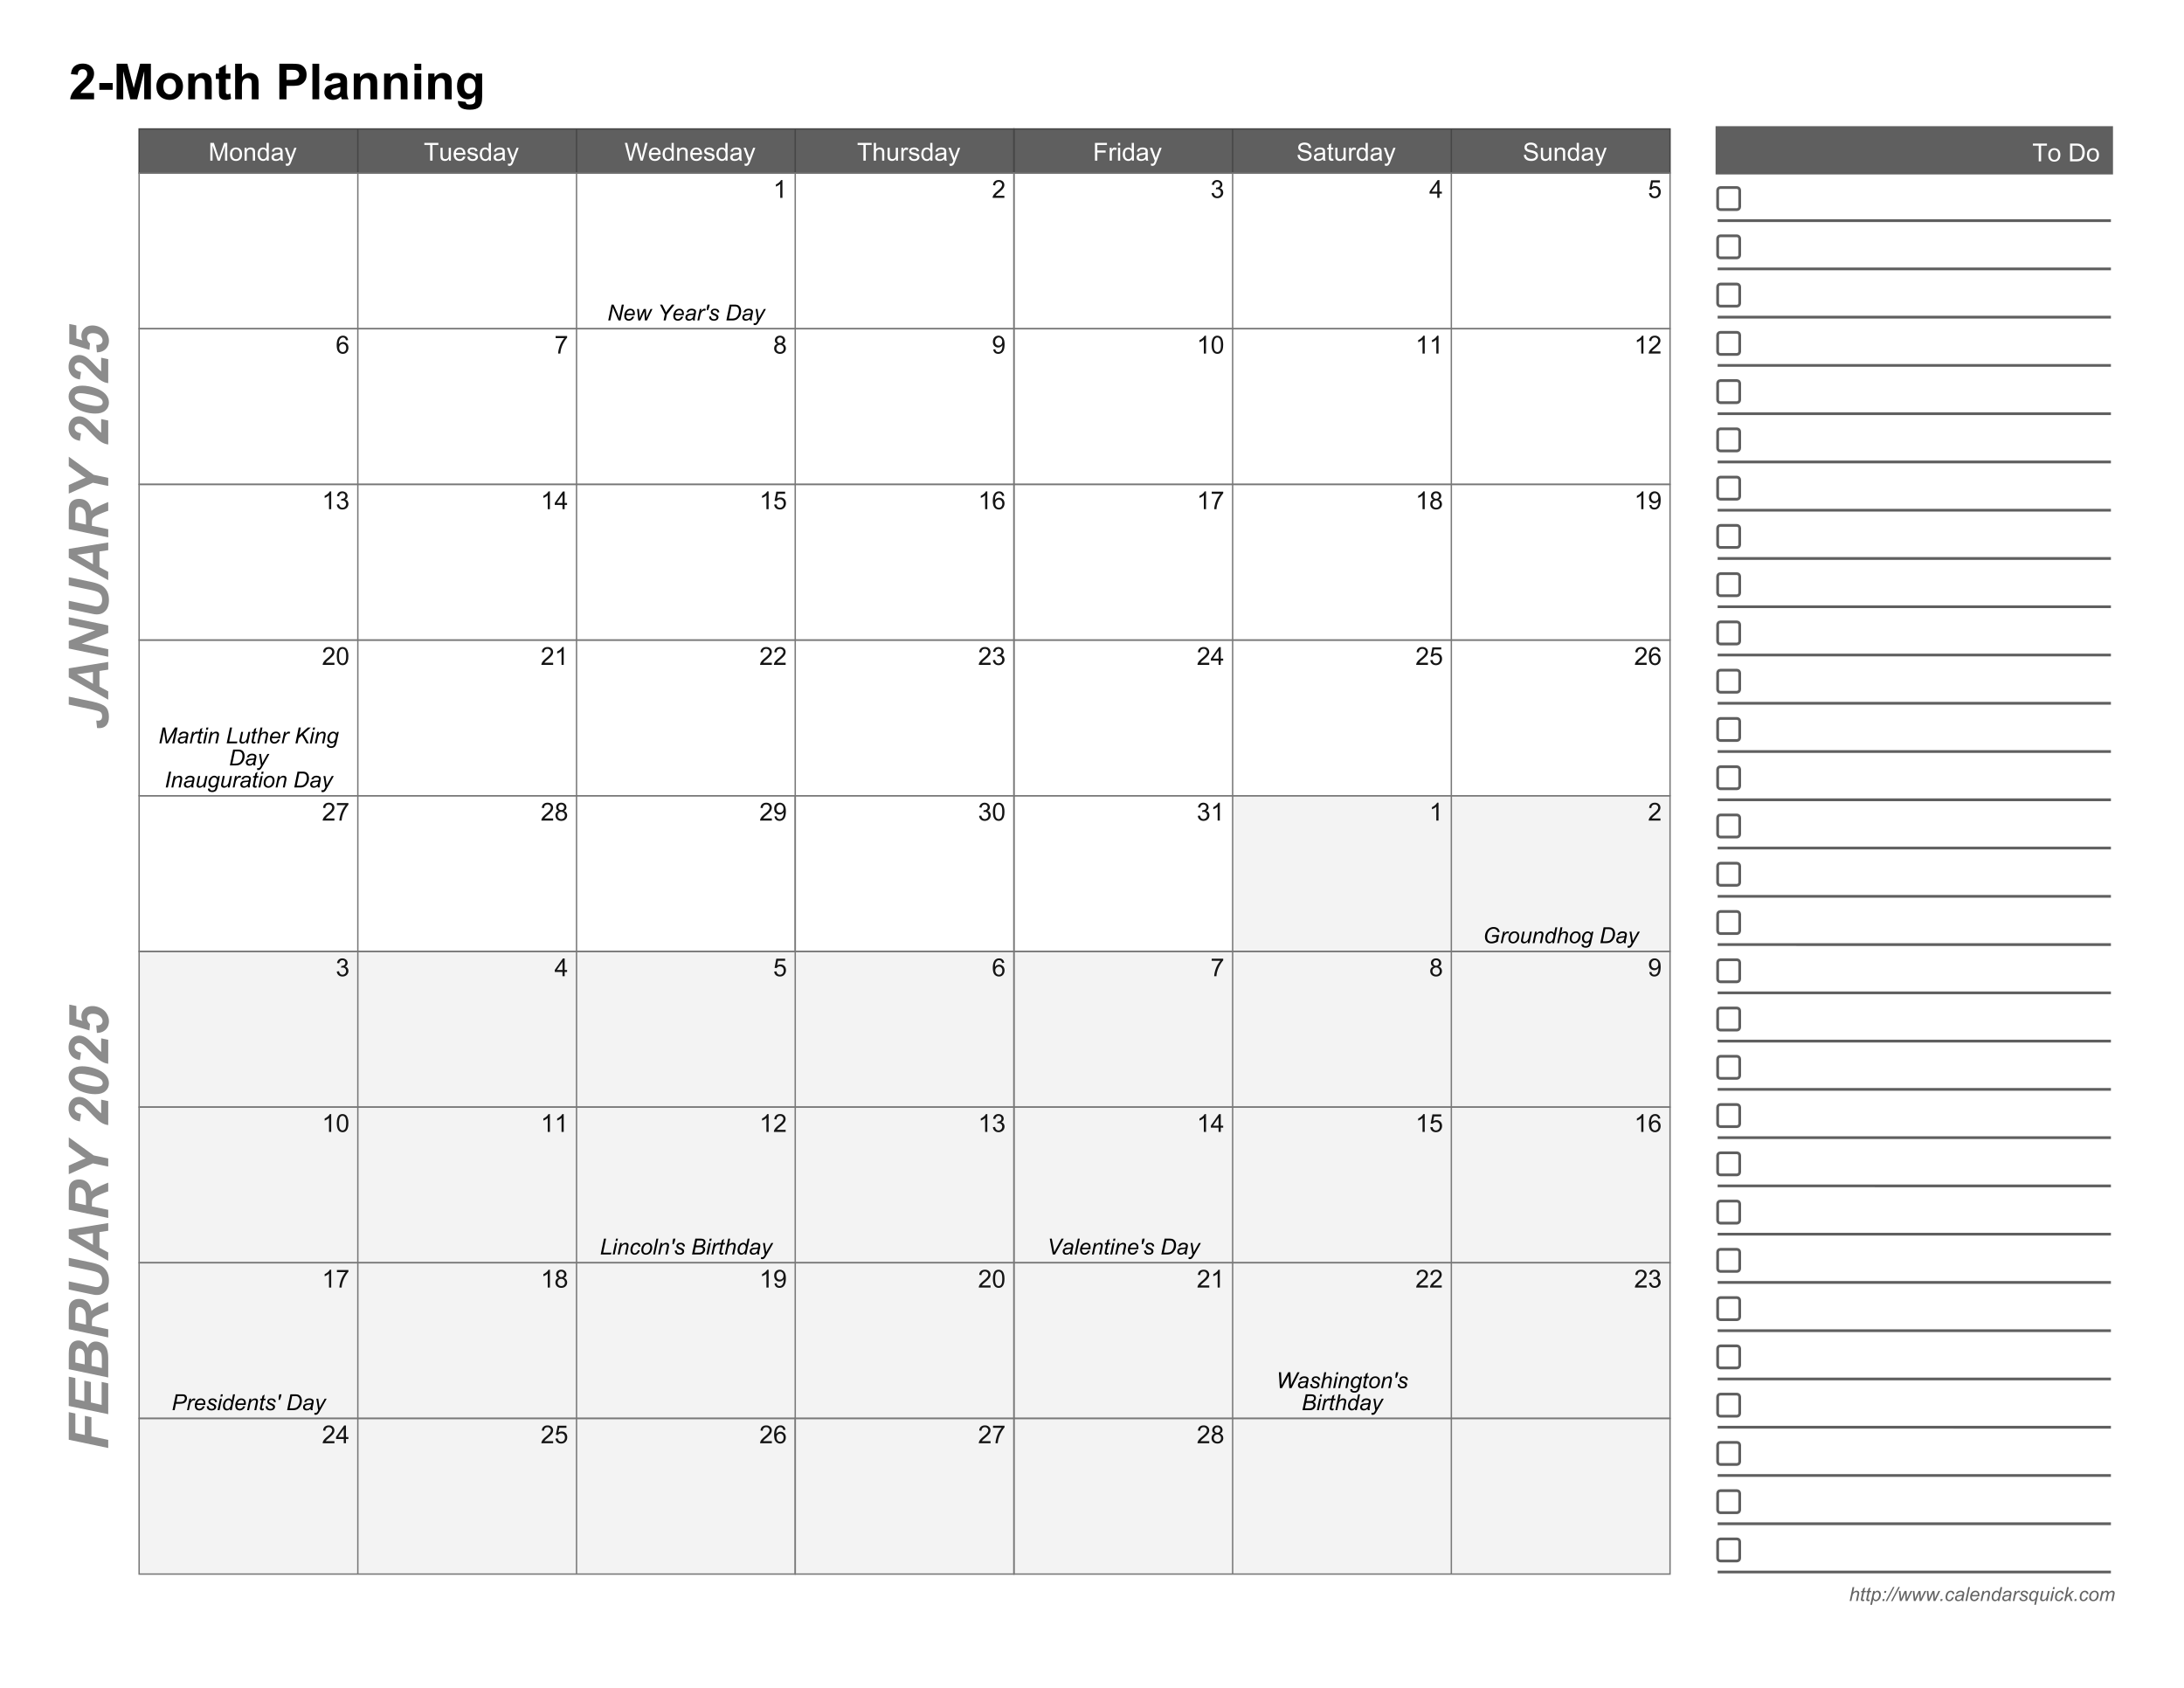 <svg xmlns="http://www.w3.org/2000/svg" xmlns:xlink="http://www.w3.org/1999/xlink" width="1056" height="816" viewBox="0 0 792 612" version="1.2"><defs><symbol overflow="visible" id="a"><path d="M9.11-2.297V0H.452a5.86 5.86 0 0 1 .844-2.453c.465-.777 1.39-1.817 2.766-3.11 1.113-1.027 1.8-1.734 2.062-2.109.332-.496.5-1 .5-1.5 0-.55-.152-.973-.453-1.265-.293-.301-.7-.454-1.219-.454-.512 0-.926.16-1.234.47-.305.312-.477.831-.516 1.546l-2.469-.25c.145-1.352.602-2.328 1.375-2.922.778-.59 1.75-.89 2.907-.89 1.27 0 2.27.347 3 1.03.726.688 1.093 1.54 1.093 2.548a4.54 4.54 0 0 1-.312 1.671c-.211.524-.54 1.07-.985 1.641-.304.387-.847.942-1.625 1.656-.78.711-1.277 1.184-1.484 1.422-.21.23-.379.457-.5.672zm0 0"/></symbol><symbol overflow="visible" id="b"><path d="M1.016-3.438v-2.468h4.843v2.468zm0 0"/></symbol><symbol overflow="visible" id="c"><path d="M1.281 0v-12.89h3.89L7.5-4.095l2.313-8.797h3.906V0h-2.422v-10.14L8.75 0H6.234L3.688-10.14V0zm0 0"/></symbol><symbol overflow="visible" id="d"><path d="M.719-4.797c0-.82.203-1.613.61-2.375.401-.77.976-1.36 1.718-1.766.738-.402 1.566-.609 2.484-.609 1.403 0 2.563.461 3.469 1.375.902.918 1.36 2.082 1.36 3.485 0 1.406-.462 2.582-1.376 3.515-.906.93-2.054 1.39-3.437 1.39a5.495 5.495 0 0 1-2.453-.577 4.045 4.045 0 0 1-1.766-1.704c-.406-.746-.61-1.66-.61-2.734zm2.531.125c0 .93.219 1.645.656 2.14.446.493.989.735 1.625.735.645 0 1.188-.242 1.625-.734.434-.496.657-1.219.657-2.156 0-.915-.223-1.618-.657-2.11-.437-.488-.98-.734-1.625-.734-.636 0-1.18.246-1.625.734-.437.492-.656 1.2-.656 2.125zm0 0"/></symbol><symbol overflow="visible" id="e"><path d="M9.781 0H7.312v-4.766c0-1.007-.054-1.66-.156-1.953a1.41 1.41 0 0 0-.515-.687 1.495 1.495 0 0 0-.86-.25c-.43 0-.816.12-1.156.36-.336.23-.566.538-.688.921-.124.387-.187 1.102-.187 2.14V0H1.281v-9.328h2.282v1.36C4.383-9.02 5.41-9.548 6.64-9.548c.55 0 1.05.102 1.5.297.445.2.785.45 1.015.75.239.305.399.652.485 1.047.09.387.14.941.14 1.656zm0 0"/></symbol><symbol overflow="visible" id="f"><path d="M5.578-9.328v1.969H3.891v3.75c0 .761.015 1.21.046 1.343.028.125.102.23.22.313.113.074.253.11.421.11.215 0 .547-.079.984-.235l.22 1.922a5.002 5.002 0 0 1-1.954.375C3.378.219 2.973.145 2.61 0c-.355-.152-.617-.352-.78-.594-.169-.238-.286-.562-.345-.969-.054-.277-.078-.859-.078-1.734v-4.062H.266v-1.97h1.14v-1.858l2.485-1.438v3.297zm0 0"/></symbol><symbol overflow="visible" id="g"><path d="M3.75-12.89v4.75c.8-.934 1.754-1.407 2.86-1.407.57 0 1.081.113 1.53.328.458.211.801.48 1.032.813.238.324.398.683.484 1.078.082.398.125 1.02.125 1.86V0H7.312v-4.938c0-.976-.05-1.597-.14-1.859a1.244 1.244 0 0 0-.5-.625 1.642 1.642 0 0 0-.89-.234c-.407 0-.774.101-1.095.297-.324.199-.566.504-.718.906-.149.398-.219.992-.219 1.781V0H1.281v-12.89zm0 0"/></symbol><symbol overflow="visible" id="i"><path d="M1.313 0v-12.89h4.171c1.582 0 2.614.07 3.094.203.738.187 1.36.613 1.86 1.265.496.649.75 1.48.75 2.5 0 .793-.149 1.461-.438 2-.293.531-.664.957-1.11 1.266-.437.312-.882.52-1.328.61-.624.124-1.527.187-2.703.187H3.906V0zm2.593-10.703v3.656h1.422c1.027 0 1.719-.066 2.063-.203a1.76 1.76 0 0 0 .812-.625c.195-.29.297-.629.297-1.016 0-.464-.145-.851-.422-1.156a1.867 1.867 0 0 0-1.031-.578c-.313-.05-.942-.078-1.875-.078zm0 0"/></symbol><symbol overflow="visible" id="j"><path d="M1.297 0v-12.89h2.469V0zm0 0"/></symbol><symbol overflow="visible" id="k"><path d="M3.14-6.484L.89-6.891c.258-.902.696-1.57 1.313-2 .613-.433 1.524-.656 2.735-.656 1.101 0 1.921.133 2.453.39.539.262.921.598 1.14 1 .227.4.344 1.134.344 2.204l-.031 2.89c0 .813.035 1.418.11 1.813.081.387.233.805.452 1.25H6.97a5.33 5.33 0 0 1-.25-.734 3.924 3.924 0 0 1-.078-.282c-.43.407-.883.715-1.36.922C4.801.113 4.29.22 3.75.22c-.969 0-1.73-.258-2.281-.781C.914-1.09.64-1.754.64-2.548c0-.527.125-1 .375-1.406a2.405 2.405 0 0 1 1.062-.953c.457-.215 1.113-.41 1.969-.578C5.199-5.7 6-5.906 6.437-6.094v-.25c0-.465-.12-.8-.359-1-.23-.207-.668-.312-1.312-.312-.438 0-.786.09-1.032.265-.25.168-.449.473-.593.907zm3.297 2c-.312.105-.816.23-1.5.375-.687.148-1.136.293-1.343.437-.324.23-.485.524-.485.875 0 .344.13.645.391.89.258.25.586.376.984.376.446 0 .868-.145 1.266-.438.3-.215.5-.488.594-.812.058-.215.093-.617.093-1.203zm0 0"/></symbol><symbol overflow="visible" id="l"><path d="M1.297-10.594v-2.297h2.469v2.297zM1.297 0v-9.328h2.469V0zm0 0"/></symbol><symbol overflow="visible" id="m"><path d="M1.063.61L3.89.952c.039.332.144.563.312.688.238.175.61.265 1.11.265.644 0 1.128-.101 1.453-.297.214-.125.382-.336.5-.625.07-.21.109-.59.109-1.14v-1.36C6.633-.504 5.699 0 4.578 0c-1.25 0-2.246-.531-2.984-1.594-.574-.832-.86-1.875-.86-3.125 0-1.558.375-2.754 1.125-3.578.758-.832 1.696-1.25 2.813-1.25 1.152 0 2.11.508 2.86 1.516v-1.297h2.312v8.375c0 1.09-.098 1.91-.281 2.453-.18.55-.434.984-.766 1.297-.324.308-.762.55-1.313.719-.543.175-1.23.265-2.062.265-1.586 0-2.711-.273-3.375-.812-.656-.543-.985-1.227-.985-2.047V.609zm2.203-5.47c0 .993.191 1.715.578 2.173.383.46.86.687 1.422.687.601 0 1.113-.234 1.53-.703.415-.465.626-1.164.626-2.094 0-.965-.207-1.687-.61-2.156-.398-.465-.898-.703-1.5-.703-.593 0-1.085.23-1.468.687-.387.461-.578 1.164-.578 2.11zm0 0"/></symbol><symbol overflow="visible" id="n"><path d="M.234 0l1.047-5.016h.61L1.5-3.094a2.57 2.57 0 0 1 .64-.469c.196-.101.4-.156.61-.156.3 0 .535.086.703.25a.83.83 0 0 1 .25.625c0 .125-.039.364-.11.703L3.142 0h-.61l.453-2.203c.07-.309.11-.508.11-.594a.386.386 0 0 0-.125-.297.556.556 0 0 0-.36-.11c-.23 0-.445.067-.64.188a1.34 1.34 0 0 0-.485.485c-.117.199-.222.523-.312.969L.844 0zm0 0"/></symbol><symbol overflow="visible" id="o"><path d="M1.672-.5l-.094.5c-.148.04-.293.063-.437.063C.898.063.707 0 .562-.126.446-.207.391-.332.391-.5c0-.07.03-.254.093-.547l.438-2.11H.437l.094-.468h.485l.187-.89.719-.438-.281 1.328h.609l-.11.469h-.593l-.422 2.015c-.055.25-.078.403-.078.454 0 .074.02.132.062.171.04.032.11.047.204.047.132 0 .253-.008.359-.031zm0 0"/></symbol><symbol overflow="visible" id="p"><path d="M-.078 1.39L.984-3.624h.563l-.11.5c.215-.215.41-.367.579-.453a1.113 1.113 0 0 1 1.39.25c.227.25.344.613.344 1.078 0 .375-.066.723-.188 1.031a2.222 2.222 0 0 1-.468.75c-.18.188-.364.332-.547.422a1.44 1.44 0 0 1-.578.125C1.53.078 1.19-.14.953-.578L.547 1.39zm1.234-2.874c0 .273.016.46.047.562.059.149.156.27.281.36a.77.77 0 0 0 .454.14c.351 0 .64-.195.859-.594.215-.402.328-.816.328-1.234 0-.3-.074-.535-.219-.703a.693.693 0 0 0-.547-.266.825.825 0 0 0-.437.125c-.137.086-.262.211-.375.375-.117.168-.211.371-.281.61a2.17 2.17 0 0 0-.11.625zm0 0"/></symbol><symbol overflow="visible" id="q"><path d="M1.016-2.922l.14-.703h.703l-.14.703zM.406 0l.14-.703h.704L1.094 0zm0 0"/></symbol><symbol overflow="visible" id="r"><path d="M-.36.078l2.704-5.172h.531L.187.078zm0 0"/></symbol><symbol overflow="visible" id="s"><path d="M.922 0L.547-3.625h.594L1.297-2l.078.922c0 .062.004.2.016.406.058-.226.117-.406.171-.531.051-.121.13-.3.235-.531l.86-1.891h.671l.125 1.813c.008.273.02.636.031 1.093.114-.3.301-.722.563-1.265l.766-1.641h.625L3.671 0h-.656L2.89-2.125a13.648 13.648 0 0 1-.032-.781c-.093.25-.207.52-.328.797L1.578 0zm0 0"/></symbol><symbol overflow="visible" id="t"><path d="M.406 0l.14-.703h.704L1.094 0zm0 0"/></symbol><symbol overflow="visible" id="u"><path d="M2.734-1.328l.625.062c-.156.461-.382.801-.671 1.016a1.537 1.537 0 0 1-.97.328C1.32.078.997-.047.75-.297.508-.555.39-.914.39-1.375c0-.395.079-.781.235-1.156.152-.383.379-.676.672-.875.3-.207.64-.313 1.016-.313.382 0 .69.117.921.344.227.219.344.508.344.86l-.61.046c0-.226-.07-.406-.202-.531a.682.682 0 0 0-.516-.203c-.25 0-.473.082-.656.234-.18.156-.32.399-.422.719a2.984 2.984 0 0 0-.156.922c0 .312.066.55.203.703a.645.645 0 0 0 .515.234c.196 0 .383-.078.563-.234.183-.152.332-.39.437-.703zm0 0"/></symbol><symbol overflow="visible" id="v"><path d="M2.688-.453c-.22.187-.43.324-.626.406-.199.082-.414.125-.64.125-.336 0-.606-.098-.813-.297a1.003 1.003 0 0 1-.296-.75c0-.207.039-.39.124-.547.09-.152.22-.28.376-.375.152-.09.343-.16.562-.203.133-.02.395-.035.781-.047.395-.02.676-.066.844-.14.05-.164.078-.305.078-.422a.415.415 0 0 0-.156-.328c-.149-.114-.363-.172-.64-.172-.262 0-.477.058-.641.172a1.092 1.092 0 0 0-.36.484l-.625-.047c.133-.363.336-.64.61-.828.277-.195.629-.297 1.046-.297.446 0 .805.114 1.079.328a.767.767 0 0 1 .296.625c0 .188-.035.414-.093.672l-.203.906a3.325 3.325 0 0 0-.094.688c0 .117.023.285.078.5H2.75a2.07 2.07 0 0 1-.063-.453zm.218-1.39c-.086.042-.18.073-.281.093-.094.012-.258.027-.484.047-.368.031-.621.074-.766.125a.77.77 0 0 0-.344.234.61.61 0 0 0-.11.36.56.56 0 0 0 .173.421c.12.118.297.172.515.172.207 0 .407-.05.594-.156.184-.113.332-.265.438-.453.113-.195.203-.477.265-.844zm0 0"/></symbol><symbol overflow="visible" id="w"><path d="M.188 0l1.046-5.016h.61L.797 0zm0 0"/></symbol><symbol overflow="visible" id="x"><path d="M2.906-1.234l.594.062c-.086.305-.285.59-.594.86-.312.261-.683.39-1.11.39a1.57 1.57 0 0 1-.75-.187 1.276 1.276 0 0 1-.515-.532 1.812 1.812 0 0 1-.172-.812c0-.395.086-.781.266-1.156.184-.371.426-.649.719-.829.289-.183.61-.28.953-.28.433 0 .781.136 1.031.405.258.274.39.645.39 1.11 0 .18-.019.363-.046.547H1a1.041 1.041 0 0 0-.016.187c0 .344.079.606.235.782.152.18.347.265.578.265.207 0 .414-.066.625-.203.207-.145.367-.348.484-.61zm-1.812-.907H3.14v-.125c0-.308-.082-.55-.235-.718a.79.79 0 0 0-.594-.25 1.09 1.09 0 0 0-.718.28c-.219.18-.387.45-.5.813zm0 0"/></symbol><symbol overflow="visible" id="y"><path d="M.234 0l.75-3.625h.563L1.422-3c.238-.246.46-.43.672-.547.215-.113.437-.172.656-.172.29 0 .52.086.688.25.164.156.25.371.25.64a3.9 3.9 0 0 1-.079.626L3.141 0h-.61l.485-2.297c.039-.226.062-.394.062-.5a.386.386 0 0 0-.125-.297.556.556 0 0 0-.36-.11c-.312 0-.597.118-.843.345-.25.23-.434.62-.547 1.171L.843 0zm0 0"/></symbol><symbol overflow="visible" id="z"><path d="M2.688-.531c-.356.406-.727.61-1.11.61-.344 0-.633-.126-.86-.376-.23-.258-.343-.629-.343-1.11 0-.433.086-.835.266-1.202.175-.371.398-.649.671-.829.278-.183.555-.28.829-.28.445 0 .785.222 1.015.655l.422-1.953h.61L3.14 0h-.563zM.984-1.516c0 .25.024.45.079.594.05.149.132.274.25.375.12.094.269.14.437.14.277 0 .535-.144.766-.437.3-.394.453-.875.453-1.437 0-.29-.082-.516-.235-.672a.73.73 0 0 0-.562-.25.8.8 0 0 0-.406.11 1.24 1.24 0 0 0-.36.327 2.16 2.16 0 0 0-.297.61 1.942 1.942 0 0 0-.125.64zm0 0"/></symbol><symbol overflow="visible" id="A"><path d="M.234 0l.75-3.625h.547l-.14.734c.183-.277.367-.488.546-.625a.905.905 0 0 1 .547-.203c.121 0 .274.051.454.14L2.688-3a.626.626 0 0 0-.36-.125c-.219 0-.445.129-.672.375-.218.242-.398.676-.531 1.297L.828 0zm0 0"/></symbol><symbol overflow="visible" id="B"><path d="M.297-1.234l.61-.047c0 .18.023.332.077.453.059.125.164.23.313.312a.99.99 0 0 0 .516.125c.269 0 .472-.05.609-.156a.524.524 0 0 0 .203-.406.453.453 0 0 0-.125-.297c-.086-.09-.293-.207-.625-.344-.324-.144-.527-.25-.61-.312a1.05 1.05 0 0 1-.359-.328.827.827 0 0 1-.11-.438c0-.277.114-.523.345-.734.226-.207.546-.313.953-.313.457 0 .804.114 1.047.328.238.211.363.489.375.829l-.61.046a.705.705 0 0 0-.234-.515c-.149-.133-.356-.203-.625-.203-.211 0-.379.054-.5.156-.117.094-.172.2-.172.312 0 .118.05.215.156.297.07.063.25.16.532.281.464.2.765.364.89.485a.922.922 0 0 1 .297.687c0 .18-.059.356-.172.532a1.102 1.102 0 0 1-.5.406 1.96 1.96 0 0 1-.797.156c-.418 0-.777-.101-1.078-.312-.293-.207-.43-.54-.406-1zm0 0"/></symbol><symbol overflow="visible" id="C"><path d="M2.578-.406c-.355.324-.695.484-1.015.484-.336 0-.622-.125-.86-.375C.473-.555.36-.922.36-1.39c0-.457.086-.867.266-1.234.176-.363.398-.633.672-.813.277-.183.566-.28.86-.28.214 0 .413.066.593.187.184.125.332.316.438.562l.14-.656h.531L2.813 1.391h-.61zM.968-1.484c0 .367.071.636.22.812.152.168.343.25.562.25.184 0 .375-.078.563-.234.183-.153.343-.383.468-.688.121-.308.188-.613.188-.906 0-.3-.082-.535-.235-.703a.76.76 0 0 0-.562-.25.794.794 0 0 0-.563.219c-.218.18-.386.441-.5.78a2.16 2.16 0 0 0-.14.72zm0 0"/></symbol><symbol overflow="visible" id="D"><path d="M2.703-.656c-.43.492-.871.734-1.328.734C1.094.078.863 0 .687-.156a.8.8 0 0 1-.25-.594c0-.152.036-.414.11-.781l.437-2.094h.625l-.484 2.313c-.043.199-.063.351-.063.453 0 .136.04.246.125.328.083.074.208.11.375.11.165 0 .333-.04.5-.126.165-.082.305-.195.422-.344.121-.144.223-.316.297-.515.051-.121.11-.344.172-.657l.328-1.562h.625L3.141 0h-.563zm0 0"/></symbol><symbol overflow="visible" id="E"><path d="M1.11-4.313l.156-.703h.609l-.156.704zM.202 0L.97-3.625h.625L.828 0zm0 0"/></symbol><symbol overflow="visible" id="F"><path d="M.234 0l1.047-5.016h.625l-.656 3.11 1.813-1.719h.812L2.328-2.281 3.266 0h-.672l-.735-1.86-.75.641L.86 0zm0 0"/></symbol><symbol overflow="visible" id="G"><path d="M.344-1.375c0-.707.207-1.297.625-1.766.34-.382.797-.578 1.36-.578.433 0 .784.145 1.046.422.27.274.406.645.406 1.11 0 .417-.086.804-.25 1.156-.168.355-.41.633-.719.828a1.895 1.895 0 0 1-.984.281c-.281 0-.543-.058-.781-.172a1.276 1.276 0 0 1-.531-.515 1.582 1.582 0 0 1-.172-.766zm.61-.063c0 .344.081.606.25.782a.81.81 0 0 0 .624.265.97.97 0 0 0 .39-.078c.134-.058.255-.144.36-.25.113-.113.207-.238.281-.375a2.22 2.22 0 0 0 .313-1.11c0-.32-.086-.57-.25-.75a.822.822 0 0 0-.625-.28c-.2 0-.379.05-.531.14-.157.094-.305.23-.438.406-.125.18-.223.387-.281.626-.063.23-.094.44-.094.624zm0 0"/></symbol><symbol overflow="visible" id="H"><path d="M.234 0l.75-3.625h.625l-.125.594c.227-.258.43-.438.61-.531.183-.102.383-.157.594-.157.226 0 .414.067.562.188a.81.81 0 0 1 .297.5c.183-.227.379-.399.578-.516a1.35 1.35 0 0 1 .656-.172c.301 0 .524.074.672.219.152.148.234.352.234.61 0 .117-.027.3-.078.546L5.125 0H4.5L5-2.406c.04-.184.063-.32.063-.406a.364.364 0 0 0-.11-.282.44.44 0 0 0-.312-.11c-.188 0-.383.06-.579.173a1.122 1.122 0 0 0-.437.437c-.105.18-.2.457-.281.828L2.984 0H2.36l.516-2.453c.027-.164.047-.285.047-.36a.396.396 0 0 0-.11-.28.396.396 0 0 0-.28-.11c-.18 0-.368.058-.563.172a1.255 1.255 0 0 0-.469.469c-.117.199-.215.48-.297.843L.843 0zm0 0"/></symbol><symbol overflow="visible" id="I"><path d="M-14.313-9.11V-12l8.672 1.813c2.293.48 3.852 1.113 4.672 1.89C-.156-7.516.25-6.309.25-4.687c0 1.375-.316 2.41-.953 3.093-.633.68-1.492 1.016-2.578 1.016-.227 0-.485-.016-.766-.047l-.297-2.719c.293.031.535.047.719.047.46 0 .809-.129 1.047-.39.242-.258.36-.66.36-1.204 0-.746-.22-1.273-.657-1.578-.34-.226-1.3-.508-2.875-.843zm0 0"/></symbol><symbol overflow="visible" id="J"><path d="M-3.172-10.203v5.687L0-2.796V.218l-14.313-8.094v-3.266L0-13.469v2.797zm-2.375.375L-11.313-9l5.766 3.453zm0 0"/></symbol><symbol overflow="visible" id="K"><path d="M0-12.266v2.75l-9.625 3.86L0-3.641v2.735l-14.313-2.985v-2.75l9.579-3.875-9.579-2v-2.734zm0 0"/></symbol><symbol overflow="visible" id="L"><path d="M-14.313-3.813v-2.953l7.766 1.625 1.922.407c.156.023.309.03.453.03.563 0 1.035-.202 1.406-.609.368-.414.547-1.019.547-1.812 0-.707-.129-1.29-.39-1.75a2.661 2.661 0 0 0-1.188-1.078c-.527-.246-1.43-.504-2.703-.766l-7.813-1.64v-2.938l7.829 1.625c1.648.344 2.91.742 3.78 1.188.876.449 1.59 1.132 2.142 2.046.542.907.812 2.06.812 3.454 0 1.668-.406 2.945-1.219 3.828-.82.886-1.875 1.328-3.156 1.328-.27 0-.563-.02-.875-.063-.207-.027-.8-.144-1.781-.343zm0 0"/></symbol><symbol overflow="visible" id="M"><path d="M0-3.828v2.953l-14.313-3v-6.36c0-1.09.118-1.94.344-2.546.219-.614.633-1.11 1.235-1.485.593-.37 1.32-.562 2.171-.562 1.22 0 2.227.367 3.016 1.094.781.73 1.274 1.836 1.469 3.312.336-.371.777-.726 1.328-1.062 1.125-.653 2.71-1.391 4.75-2.204v3.172c-.809.25-2.07.746-3.781 1.485-.926.406-1.547.84-1.86 1.297-.183.28-.28.773-.28 1.468v1.204zm-8.078-1.688v-1.562c0-1.582-.094-2.629-.281-3.14a2.48 2.48 0 0 0-.891-1.22c-.402-.3-.828-.453-1.266-.453-.52 0-.91.215-1.171.641-.153.262-.235.824-.235 1.688v3.25zm0 0"/></symbol><symbol overflow="visible" id="N"><path d="M0-8.016v2.938l-5.578-1.156-8.735 3.937v-3.14l4.032-1.766c.98-.426 1.683-.711 2.11-.86a20.416 20.416 0 0 1-1.345-.828l-1.906-1.359-2.89-2.031v-3.406l9.015 6.562zm0 0"/></symbol><symbol overflow="visible" id="P"><path d="M-9.86-5.281l-.406 2.734c-1.32-.215-2.336-.726-3.046-1.531-.708-.809-1.063-1.828-1.063-3.047 0-1.332.367-2.379 1.094-3.14.719-.77 1.636-1.157 2.75-1.157.562 0 1.133.121 1.703.36.562.23 1.16.617 1.781 1.156.45.375 1.082 1.004 1.89 1.875.805.875 1.356 1.457 1.657 1.734.293.281.605.555.938.813v-4.954L0-9.905v8.687a5.749 5.749 0 0 1-2-.61A8.352 8.352 0 0 1-3.766-3.03c-.55-.489-1.437-1.375-2.656-2.656-.926-.958-1.531-1.567-1.812-1.829-.508-.445-.946-.754-1.313-.921-.371-.176-.71-.266-1.015-.266-.477 0-.864.144-1.157.422-.3.281-.453.644-.453 1.078 0 .45.168.84.5 1.172.336.336.942.586 1.813.75zm0 0"/></symbol><symbol overflow="visible" id="Q"><path d="M-4.656-1.297c-1.434 0-2.895-.238-4.375-.719-1.801-.601-3.14-1.375-4.016-2.312-.883-.934-1.328-1.977-1.328-3.125 0-1.152.426-2.102 1.266-2.844.836-.746 2.054-1.125 3.656-1.125 1.469 0 3.023.274 4.656.813 1.625.543 2.879 1.277 3.75 2.203C-.18-7.476.25-6.434.25-5.281c0 1.156-.422 2.113-1.266 2.86-.84.75-2.054 1.124-3.64 1.124zm.562-2.75c.774 0 1.317-.117 1.625-.36.313-.245.469-.57.469-.968 0-.52-.238-.984-.719-1.39-.644-.528-1.914-1.005-3.812-1.423-1.508-.332-2.703-.5-3.578-.5-.715 0-1.235.13-1.547.376-.309.25-.469.57-.469.953 0 .5.238.945.703 1.328.7.562 1.914 1.05 3.64 1.453 1.512.355 2.743.531 3.688.531zm0 0"/></symbol><symbol overflow="visible" id="R"><path d="M-4.11-1.266L-4.343-4c.125.012.227.016.297.016.656 0 1.152-.145 1.484-.438.336-.3.5-.691.5-1.172 0-.652-.316-1.254-.953-1.797-.632-.55-1.507-.828-2.625-.828-.664 0-1.164.16-1.5.469-.34.305-.515.71-.515 1.219 0 .367.086.722.25 1.062.168.336.43.664.781.985l-.188 2.312-7.312-2.187v-7.188l2.563.516v4.765l2.203.657a4.71 4.71 0 0 1-.282-.829 3.813 3.813 0 0 1-.093-.812c0-1.09.37-1.988 1.109-2.688C-7.883-10.645-6.898-11-5.672-11c.992 0 1.973.254 2.938.75.96.492 1.699 1.176 2.218 2.047.512.867.766 1.777.766 2.734 0 1.219-.395 2.223-1.188 3-.789.781-1.847 1.184-3.171 1.203zm0 0"/></symbol><symbol overflow="visible" id="S"><path d="M0-.781l-14.313-3v-10.016l2.391.5v7.078l3.438.719v-6.938l2.39.5V-5L0-3.734zm0 0"/></symbol><symbol overflow="visible" id="T"><path d="M0-.828l-14.313-2.985v-10.609l2.391.5v7.656l3.25.688v-7.406l2.39.5v7.406l3.891.89v-8.328L0-12zm0 0"/></symbol><symbol overflow="visible" id="U"><path d="M0-.797l-14.313-3v-4.89c0-1.06.036-1.805.094-2.235.094-.695.293-1.289.594-1.781.293-.488.684-.86 1.172-1.11.48-.257 1.02-.39 1.61-.39.792 0 1.48.226 2.062.672.586.437 1.027 1.12 1.328 2.047.2-.739.558-1.313 1.078-1.72a2.753 2.753 0 0 1 1.75-.624c.867 0 1.684.246 2.453.734A4.15 4.15 0 0 1-.5-11.063c.336.856.5 2.028.5 3.516zM-8.531-5.53v-2.25c0-.996-.07-1.719-.219-2.157-.145-.445-.379-.78-.703-1a1.785 1.785 0 0 0-1.047-.343c-.363 0-.66.105-.89.312-.239.211-.395.508-.47.89-.038.22-.062.74-.062 1.548v2.297zm6.219 1.297v-2.844c0-1.184-.07-1.984-.22-2.39a2.053 2.053 0 0 0-.75-.97 1.934 1.934 0 0 0-1.124-.374c-.477 0-.867.18-1.172.53-.309.356-.469.942-.469 1.75v3.516zm0 0"/></symbol><symbol overflow="visible" id="V"><path d="M.672 0v-6.438h1.281L3.47-1.875c.144.418.25.738.312.953.07-.238.188-.582.344-1.031l1.547-4.484h1.14V0H6v-5.39L4.125 0h-.766L1.484-5.484V0zm0 0"/></symbol><symbol overflow="visible" id="W"><path d="M.297-2.328c0-.863.238-1.504.719-1.922.402-.34.894-.516 1.468-.516.645 0 1.172.211 1.579.625.402.418.609.996.609 1.735 0 .605-.098 1.082-.281 1.422a1.98 1.98 0 0 1-.782.812A2.367 2.367 0 0 1 2.484.11C1.828.11 1.293-.098.891-.516.492-.94.297-1.546.297-2.328zm.812 0c0 .594.13 1.043.391 1.344.258.293.586.437.984.437.395 0 .723-.144.985-.437.258-.301.39-.758.39-1.375 0-.57-.132-1.008-.39-1.313-.262-.3-.59-.453-.985-.453-.398 0-.726.152-.984.453-.262.293-.39.742-.39 1.344zm0 0"/></symbol><symbol overflow="visible" id="X"><path d="M.594 0v-4.672h.719V-4c.332-.508.828-.766 1.484-.766.277 0 .535.055.765.157.239.093.415.226.532.39.113.157.195.352.25.578.027.149.047.403.047.766V0h-.797v-2.844c0-.32-.035-.562-.094-.719a.799.799 0 0 0-.328-.374.986.986 0 0 0-.547-.157c-.336 0-.629.114-.875.328-.242.211-.36.618-.36 1.22V0zm0 0"/></symbol><symbol overflow="visible" id="Y"><path d="M3.625 0v-.594C3.32-.125 2.883.11 2.312.11a1.79 1.79 0 0 1-1.015-.312 2.086 2.086 0 0 1-.734-.86c-.168-.363-.25-.785-.25-1.265 0-.465.078-.89.234-1.266.152-.383.383-.676.687-.875.309-.195.66-.297 1.047-.297.278 0 .531.059.75.172.215.117.395.274.531.469v-2.313h.797V0zm-2.5-2.328c0 .594.125 1.043.375 1.344.246.293.547.437.89.437.34 0 .633-.14.876-.422.246-.277.375-.71.375-1.297 0-.632-.13-1.101-.375-1.406-.25-.3-.555-.453-.907-.453-.355 0-.652.148-.89.438-.23.292-.344.746-.344 1.359zm0 0"/></symbol><symbol overflow="visible" id="Z"><path d="M3.64-.578c-.292.25-.574.43-.843.531a2.5 2.5 0 0 1-.875.156c-.512 0-.91-.125-1.188-.375-.273-.246-.406-.57-.406-.968 0-.227.05-.438.156-.625.102-.184.239-.336.407-.454.164-.113.351-.203.562-.265.152-.027.39-.067.703-.11.645-.07 1.117-.164 1.422-.28v-.204c0-.32-.074-.547-.219-.672-.21-.183-.511-.281-.906-.281-.375 0-.652.07-.828.203-.18.125-.309.356-.39.688l-.766-.094c.058-.332.172-.598.328-.797.164-.207.398-.363.703-.469a3.077 3.077 0 0 1 1.063-.172c.402 0 .726.051.968.141.246.094.43.215.547.36.121.136.207.316.25.53.027.137.047.38.047.72v1.062c0 .73.016 1.195.047 1.39.027.2.098.387.203.563h-.828a1.537 1.537 0 0 1-.156-.578zm-.062-1.766c-.293.117-.726.215-1.297.297-.324.055-.554.113-.687.172a.628.628 0 0 0-.313.25.687.687 0 0 0-.11.375c0 .21.079.387.235.531.153.137.39.203.703.203.301 0 .57-.066.813-.203a1.28 1.28 0 0 0 .531-.547c.082-.175.125-.437.125-.78zm0 0"/></symbol><symbol overflow="visible" id="aa"><path d="M.563 1.797l-.094-.734c.176.039.328.062.453.062a.865.865 0 0 0 .422-.094.795.795 0 0 0 .265-.234c.04-.086.118-.285.235-.594.02-.043.047-.105.078-.187L.14-4.672H1l.969 2.703c.12.344.238.707.343 1.078.083-.351.188-.707.313-1.062l1-2.719h.797L2.64.078a11.08 11.08 0 0 1-.438 1.063c-.148.257-.308.445-.484.562a1.15 1.15 0 0 1-.657.188 1.69 1.69 0 0 1-.5-.094zm0 0"/></symbol><symbol overflow="visible" id="ab"><path d="M2.328 0v-5.688H.218v-.75h5.095v.75H3.188V0zm0 0"/></symbol><symbol overflow="visible" id="ac"><path d="M3.656 0v-.688C3.29-.155 2.793.11 2.172.11a1.93 1.93 0 0 1-.766-.156A1.461 1.461 0 0 1 .86-.453a1.29 1.29 0 0 1-.234-.578c-.031-.153-.047-.407-.047-.75v-2.89h.781v2.593c0 .418.02.695.063.828.039.21.14.379.297.5.164.117.367.172.61.172.237 0 .46-.055.671-.172.207-.121.352-.29.438-.5.082-.207.124-.516.124-.922v-2.5h.797V0zm0 0"/></symbol><symbol overflow="visible" id="ad"><path d="M3.781-1.5l.828.094c-.136.48-.382.855-.734 1.125-.344.261-.79.39-1.328.39-.68 0-1.223-.207-1.625-.625C.523-.94.328-1.536.328-2.296c0-.778.203-1.384.61-1.813.402-.434.93-.657 1.578-.657.62 0 1.129.215 1.515.641.395.418.594 1.012.594 1.781v.219H1.141c.027.512.175.902.437 1.172.258.273.586.406.984.406.29 0 .536-.07.735-.219.207-.152.367-.398.484-.734zM1.187-2.781h2.61c-.031-.395-.133-.692-.297-.89-.25-.302-.582-.454-.984-.454-.368 0-.676.129-.922.375-.242.242-.38.566-.407.969zm0 0"/></symbol><symbol overflow="visible" id="ae"><path d="M.281-1.39l.781-.126c.04.313.16.555.36.72.207.167.488.25.844.25.363 0 .632-.071.812-.22.176-.144.266-.316.266-.515a.472.472 0 0 0-.235-.422c-.117-.07-.386-.164-.812-.281-.586-.145-.992-.27-1.219-.375a1.14 1.14 0 0 1-.672-1.063c0-.207.047-.398.14-.578a1.31 1.31 0 0 1 .391-.453c.122-.082.29-.156.5-.219a2.61 2.61 0 0 1 .688-.094c.363 0 .68.055.953.157.277.105.488.246.625.421.133.18.227.418.281.72l-.78.109a.818.818 0 0 0-.313-.563c-.168-.133-.403-.203-.704-.203-.367 0-.628.066-.78.188-.157.117-.235.257-.235.421 0 .106.031.196.094.266a.57.57 0 0 0 .312.219c.07.031.3.101.688.203.558.148.953.27 1.171.36.227.093.407.238.532.421.12.18.187.402.187.672 0 .273-.082.523-.234.75-.156.23-.383.414-.672.547a2.485 2.485 0 0 1-.984.187C1.66.11 1.196-.016.875-.266.562-.523.363-.898.281-1.39zm0 0"/></symbol><symbol overflow="visible" id="af"><path d="M1.813 0L.109-6.438h.875l.985 4.22c.101.437.191.878.265 1.312.164-.684.266-1.082.297-1.188L3.75-6.438h1.031l.922 3.25c.227.813.395 1.575.5 2.282.082-.403.192-.867.328-1.39l1-4.142h.86L6.625 0h-.813L4.454-4.906a15.36 15.36 0 0 1-.203-.766l-.188.766L2.688 0zm0 0"/></symbol><symbol overflow="visible" id="ag"><path d="M.594 0v-6.438h.797v2.313a1.75 1.75 0 0 1 1.39-.64c.34 0 .64.07.89.202.259.137.442.325.548.563.113.242.172.59.172 1.047V0h-.782v-2.953c0-.395-.09-.68-.265-.86-.168-.183-.41-.28-.719-.28a1.31 1.31 0 0 0-.672.187.94.94 0 0 0-.437.484c-.086.211-.125.504-.125.875V0zm0 0"/></symbol><symbol overflow="visible" id="ah"><path d="M.578 0v-4.672h.719v.719c.176-.332.344-.55.5-.656a.921.921 0 0 1 .516-.157c.257 0 .53.086.812.25l-.281.735a1.114 1.114 0 0 0-.578-.172.804.804 0 0 0-.47.156.878.878 0 0 0-.296.438 3.15 3.15 0 0 0-.125.921V0zm0 0"/></symbol><symbol overflow="visible" id="ai"><path d="M.734 0v-6.438h4.344v.75H1.594v2h3.015v.766H1.594V0zm0 0"/></symbol><symbol overflow="visible" id="aj"><path d="M.594-5.531v-.907h.797v.907zM.594 0v-4.672h.797V0zm0 0"/></symbol><symbol overflow="visible" id="ak"><path d="M.406-2.063l.797-.078c.04.325.129.59.266.797.144.211.363.38.656.5.29.125.617.188.984.188.32 0 .61-.047.86-.14.246-.09.437-.224.562-.391a.98.98 0 0 0 .188-.563.797.797 0 0 0-.188-.516c-.117-.152-.308-.285-.578-.39-.168-.07-.55-.176-1.14-.313-.594-.144-1.012-.281-1.25-.406a1.67 1.67 0 0 1-.688-.594 1.499 1.499 0 0 1-.219-.812c0-.32.086-.625.266-.907.183-.277.457-.492.812-.64.352-.145.75-.219 1.188-.219.476 0 .898.082 1.265.234.364.149.641.372.829.672.195.305.304.645.328 1.016l-.828.063c-.043-.403-.192-.711-.438-.922-.25-.207-.629-.313-1.125-.313-.512 0-.887.098-1.125.281-.242.188-.36.418-.36.688 0 .23.083.418.25.562.165.157.595.317 1.282.47.695.155 1.176.292 1.438.405.37.168.648.387.828.657.175.261.265.57.265.921 0 .336-.101.66-.297.97-.199.304-.48.538-.843.702a2.99 2.99 0 0 1-1.235.25C2.57.11 2.082.023 1.687-.14A2.141 2.141 0 0 1 .75-.906a2.171 2.171 0 0 1-.344-1.156zm0 0"/></symbol><symbol overflow="visible" id="al"><path d="M2.328-.703l.11.687c-.231.051-.43.079-.594.079-.293 0-.52-.051-.672-.141a.822.822 0 0 1-.344-.36C.766-.582.734-.89.734-1.359v-2.688H.156v-.625h.578v-1.156l.797-.469v1.625h.797v.625h-.797v2.719c0 .23.008.379.032.437a.36.36 0 0 0 .14.157c.059.043.149.062.266.062.09 0 .21-.008.36-.031zm0 0"/></symbol><symbol overflow="visible" id="am"><path d="M3.36 0h-.797v-5.047a3.858 3.858 0 0 1-.75.563c-.313.18-.59.308-.829.39v-.765c.434-.196.82-.442 1.157-.735.332-.3.566-.593.703-.875h.515zm0 0"/></symbol><symbol overflow="visible" id="ay"><path d="M4.531-.766V0H.266c0-.184.03-.367.093-.547.114-.289.29-.578.532-.86.238-.277.582-.6 1.03-.968.696-.582 1.165-1.04 1.407-1.375.246-.332.375-.648.375-.953 0-.309-.117-.57-.344-.781-.218-.215-.507-.329-.859-.329-.387 0-.695.118-.922.344-.23.23-.344.551-.344.953l-.812-.093c.05-.602.258-1.063.625-1.375.363-.32.851-.485 1.469-.485.613 0 1.097.176 1.453.516.363.344.547.77.547 1.266 0 .261-.055.519-.157.765-.105.25-.285.52-.53.797-.243.273-.645.648-1.204 1.125-.48.398-.79.668-.922.813a2.83 2.83 0 0 0-.328.421zm0 0"/></symbol><symbol overflow="visible" id="az"><path d="M.375-1.703l.797-.11c.09.45.242.774.453.97.215.198.488.296.813.296.363 0 .671-.125.921-.375a1.32 1.32 0 0 0 .391-.969c0-.363-.121-.66-.36-.89-.23-.239-.527-.36-.89-.36-.156 0-.348.036-.563.094l.094-.703c.051.012.094.016.125.016.332 0 .633-.086.906-.266.27-.176.407-.445.407-.813a.96.96 0 0 0-.297-.718 1.094 1.094 0 0 0-.766-.282c-.304 0-.558.102-.765.297-.2.188-.332.477-.391.86l-.797-.14c.102-.528.32-.942.656-1.235.34-.29.77-.438 1.282-.438.351 0 .675.082.968.235.301.148.532.351.688.609.152.262.234.54.234.828 0 .281-.082.54-.234.766-.149.23-.367.414-.656.547.382.086.68.27.89.546.207.274.313.618.313 1.032 0 .562-.211 1.043-.625 1.437-.406.387-.926.578-1.547.578-.563 0-1.035-.164-1.406-.5C.64-.723.426-1.16.375-1.703zm0 0"/></symbol><symbol overflow="visible" id="aA"><path d="M2.906 0v-1.547H.11v-.719l2.938-4.171h.656v4.171h.875v.72h-.875V0zm0-2.266v-2.906L.891-2.266zm0 0"/></symbol><symbol overflow="visible" id="aB"><path d="M.375-1.688l.828-.078c.059.407.203.715.422.922.227.2.5.297.813.297.382 0 .707-.14.968-.422.27-.289.406-.672.406-1.14 0-.457-.132-.817-.39-1.079-.25-.257-.582-.39-.985-.39a1.37 1.37 0 0 0-.703.187c-.199.118-.363.262-.484.438l-.734-.094.625-3.312h3.203v.765H1.766l-.344 1.719a2.15 2.15 0 0 1 1.219-.39c.558 0 1.035.195 1.421.577.383.387.579.887.579 1.5 0 .586-.168 1.09-.5 1.516-.418.524-.989.781-1.704.781C1.853.11 1.371-.05 1-.375.633-.707.426-1.145.375-1.688zm0 0"/></symbol><symbol overflow="visible" id="aC"><path d="M4.484-4.86l-.796.063c-.063-.308-.165-.539-.297-.687a1.059 1.059 0 0 0-.782-.329c-.261 0-.488.07-.671.204-.25.187-.45.457-.594.796-.137.344-.211.84-.219 1.485a1.78 1.78 0 0 1 .688-.625c.277-.145.57-.219.875-.219.527 0 .976.195 1.343.578.371.387.563.887.563 1.5 0 .406-.09.79-.266 1.14-.18.345-.418.614-.719.798a2.027 2.027 0 0 1-1.03.265c-.657 0-1.196-.238-1.61-.718C.55-1.098.344-1.9.344-3.016c0-1.238.226-2.144.687-2.718.395-.489.938-.735 1.625-.735.496 0 .91.149 1.235.438.32.281.52.676.593 1.172zM1.25-2.093c0 .281.055.551.172.797.113.242.273.43.484.563.207.125.426.187.657.187.332 0 .617-.129.859-.39.238-.27.36-.641.36-1.11 0-.445-.122-.797-.36-1.047a1.143 1.143 0 0 0-.89-.39c-.356 0-.66.132-.907.39-.25.25-.375.586-.375 1zm0 0"/></symbol><symbol overflow="visible" id="aD"><path d="M.422-5.594v-.765h4.172v.609c-.407.438-.817 1.023-1.219 1.75a10.014 10.014 0 0 0-.938 2.234A7.967 7.967 0 0 0 2.142 0h-.813c.008-.508.11-1.117.297-1.828a9.677 9.677 0 0 1 1.953-3.766zm0 0"/></symbol><symbol overflow="visible" id="aE"><path d="M1.594-3.5c-.336-.113-.582-.281-.735-.5a1.401 1.401 0 0 1-.234-.813c0-.464.164-.859.5-1.171.34-.32.79-.485 1.344-.485.558 0 1.015.168 1.36.5.339.324.515.723.515 1.188 0 .293-.082.554-.235.781-.156.219-.398.387-.718.5.394.137.695.352.906.64.207.282.312.622.312 1.016 0 .555-.199 1.02-.593 1.39-.387.376-.899.563-1.532.563-.636 0-1.152-.187-1.546-.562C.55-.824.359-1.297.359-1.86c0-.414.102-.766.313-1.047.215-.29.523-.489.922-.594zm-.157-1.328c0 .305.094.555.282.75.195.187.453.281.765.281.309 0 .563-.094.75-.281a.985.985 0 0 0 .297-.719.998.998 0 0 0-.297-.719c-.199-.195-.449-.296-.75-.296-.304 0-.554.101-.75.296a.908.908 0 0 0-.296.688zM1.172-1.86c0 .23.05.449.156.656.113.21.274.371.484.484.208.117.438.172.688.172.371 0 .68-.117.922-.36.246-.238.375-.546.375-.921a1.31 1.31 0 0 0-.375-.953 1.31 1.31 0 0 0-.953-.375c-.375 0-.692.129-.938.375-.242.25-.36.558-.36.922zm0 0"/></symbol><symbol overflow="visible" id="aF"><path d="M.5-1.484l.75-.079c.059.356.18.618.36.782.183.156.425.234.718.234.238 0 .445-.05.625-.156.184-.113.336-.266.453-.453.121-.184.223-.438.297-.75.082-.309.125-.633.125-.969 0-.027-.008-.082-.015-.156-.157.25-.372.457-.641.61-.274.155-.57.233-.89.233-.532 0-.989-.19-1.36-.578-.367-.382-.547-.894-.547-1.53 0-.653.191-1.18.578-1.579.383-.395.867-.594 1.453-.594.414 0 .797.117 1.14.344.34.219.602.54.782.953.184.418.281 1.024.281 1.813 0 .824-.09 1.48-.265 1.968-.18.493-.446.868-.797 1.125a2.12 2.12 0 0 1-1.25.375c-.5 0-.914-.14-1.235-.421C.75-.59.56-.985.5-1.484zm3.234-2.844c0-.457-.129-.817-.375-1.078-.242-.27-.527-.407-.859-.407-.355 0-.664.149-.922.438-.262.281-.39.652-.39 1.11 0 .406.117.742.359 1 .246.25.555.374.922.374.37 0 .676-.125.906-.375.238-.257.36-.613.36-1.062zm0 0"/></symbol><symbol overflow="visible" id="aG"><path d="M.375-3.172c0-.758.078-1.375.234-1.844.153-.464.383-.828.688-1.078.308-.246.703-.375 1.172-.375.351 0 .66.074.922.219.257.137.472.336.64.594.164.261.297.582.39.953.102.375.157.887.157 1.531 0 .75-.082 1.363-.234 1.828-.157.461-.395.82-.703 1.078-.305.25-.696.375-1.172.375-.617 0-1.102-.222-1.453-.671-.43-.528-.641-1.399-.641-2.61zm.813 0c0 1.055.117 1.758.359 2.11.246.343.555.515.922.515.363 0 .672-.172.922-.515.246-.352.375-1.055.375-2.11 0-1.058-.13-1.765-.375-2.11-.25-.35-.559-.53-.922-.53-.367 0-.66.152-.875.453-.274.398-.407 1.129-.407 2.187zm0 0"/></symbol><symbol overflow="visible" id="bb"><path d="M.688 0v-6.438h2.218c.508 0 .895.036 1.156.094.364.086.676.239.938.453.34.293.598.664.766 1.11.164.437.25.949.25 1.531 0 .492-.059.926-.172 1.297a3.321 3.321 0 0 1-.438.937c-.18.25-.379.45-.593.594a2.4 2.4 0 0 1-.766.313C3.754-.035 3.41 0 3.016 0zm.859-.766h1.375c.426 0 .758-.035 1-.109a1.48 1.48 0 0 0 .578-.344c.195-.195.352-.468.469-.812.113-.34.172-.754.172-1.235 0-.675-.114-1.191-.329-1.546-.218-.364-.492-.61-.812-.735-.23-.09-.598-.14-1.094-.14h-1.36zm0 0"/></symbol><symbol overflow="visible" id="an"><path d="M.39 0l1.204-5.734h.734l.969 2.156c.289.656.523 1.21.703 1.656.09.262.207.613.344 1.047.07-.477.16-.973.265-1.484l.704-3.375h.75L4.859 0h-.75L2.688-3.313a12.518 12.518 0 0 1-.594-1.546c-.043.375-.121.836-.235 1.375L1.141 0zm0 0"/></symbol><symbol overflow="visible" id="ao"><path d="M3.313-1.406L4-1.344c-.094.344-.324.676-.688.985a1.878 1.878 0 0 1-1.265.453c-.305 0-.586-.07-.844-.203A1.393 1.393 0 0 1 .61-.734a2.207 2.207 0 0 1-.187-.938c0-.445.101-.883.312-1.312.207-.426.477-.743.813-.954a2.002 2.002 0 0 1 1.078-.312c.496 0 .895.16 1.188.469.289.304.437.722.437 1.25 0 .21-.02.418-.047.625H1.141c-.012.086-.016.16-.016.218 0 .399.086.7.266.907.183.199.406.297.656.297.246 0 .488-.079.719-.235.238-.164.421-.394.546-.687zM1.265-2.438h2.328v-.156c0-.351-.09-.625-.266-.812a.927.927 0 0 0-.687-.281c-.305 0-.582.105-.829.312-.25.21-.433.523-.546.938zm0 0"/></symbol><symbol overflow="visible" id="ap"><path d="M1.063 0L.625-4.156h.672l.187 1.875.079 1.047c.007.074.019.23.03.468.071-.27.134-.472.188-.609.059-.145.149-.348.266-.61l.984-2.171h.781l.126 2.078c.019.312.035.738.046 1.265.121-.351.336-.835.641-1.453l.89-1.89h.704L4.187 0h-.734l-.156-2.438a14.119 14.119 0 0 1-.016-.874c-.117.273-.246.57-.39.89L1.797 0zm0 0"/></symbol><symbol overflow="visible" id="ar"><path d="M2.234 0l.47-2.219L.936-5.734h.813l.844 1.671c.183.368.367.758.547 1.172.183-.351.445-.738.78-1.156l1.345-1.687h.921L3.454-2.156 3 0zm0 0"/></symbol><symbol overflow="visible" id="as"><path d="M3.063-.516c-.243.211-.477.368-.704.47-.23.089-.476.14-.734.14-.375 0-.684-.11-.922-.328C.473-.461.36-.754.36-1.11c0-.227.051-.43.157-.61.101-.183.238-.332.406-.437.176-.102.394-.18.656-.235.152-.027.453-.05.89-.062.446-.02.77-.07.97-.156.05-.184.078-.344.078-.47a.474.474 0 0 0-.188-.39c-.156-.133-.398-.203-.719-.203-.293 0-.535.07-.718.203a1.21 1.21 0 0 0-.422.563L.766-2.97c.144-.414.375-.734.687-.953.309-.215.711-.328 1.203-.328.508 0 .914.129 1.219.375.227.18.344.414.344.703 0 .23-.04.492-.11.781l-.218 1.032c-.075.324-.11.59-.11.796 0 .125.024.317.078.563h-.718a3.851 3.851 0 0 1-.079-.516zm.265-1.593A1.577 1.577 0 0 1 3-2.016a4.632 4.632 0 0 1-.563.063c-.406.043-.699.098-.874.156a.696.696 0 0 0-.375.266.639.639 0 0 0-.125.39c0 .2.066.368.203.5.132.125.328.188.578.188.238 0 .46-.063.672-.188.214-.12.39-.296.515-.515.121-.215.223-.535.297-.953zm0 0"/></symbol><symbol overflow="visible" id="at"><path d="M.266 0l.875-4.156h.625l-.188.86c.215-.321.426-.563.625-.72.207-.152.422-.234.64-.234.134 0 .305.055.516.156l-.296.657a.665.665 0 0 0-.391-.126c-.25 0-.508.145-.766.422-.261.274-.465.762-.61 1.47L.938 0zm0 0"/></symbol><symbol overflow="visible" id="au"><path d="M1.016-3.703l.046-1.063.204-.968h.812l-.219.968-.406 1.063zm0 0"/></symbol><symbol overflow="visible" id="av"><path d="M.328-1.422l.719-.047c0 .211.031.387.094.532a.73.73 0 0 0 .343.343c.164.094.36.14.579.14.308 0 .546-.062.703-.187C2.918-.76 3-.91 3-1.078a.598.598 0 0 0-.14-.36c-.094-.101-.333-.234-.704-.39a7.434 7.434 0 0 1-.719-.344 1.127 1.127 0 0 1-.39-.375.96.96 0 0 1-.125-.5c0-.332.129-.613.39-.844.258-.238.625-.359 1.094-.359.52 0 .914.129 1.188.375.27.242.41.555.422.938l-.688.046a.821.821 0 0 0-.265-.593c-.168-.145-.41-.22-.72-.22-.241 0-.429.06-.562.173-.136.117-.203.238-.203.36 0 .136.055.253.172.343.082.074.285.18.61.312.538.243.878.43 1.015.563.227.219.344.48.344.781 0 .211-.067.414-.188.61-.125.199-.32.363-.578.484a2.31 2.31 0 0 1-.922.172c-.48 0-.886-.117-1.219-.36C.477-.504.317-.89.329-1.422zm0 0"/></symbol><symbol overflow="visible" id="aw"><path d="M.36 0l1.187-5.734H3.28c.414 0 .735.035.953.093.309.086.579.23.797.438.215.21.383.473.5.781.114.305.172.649.172 1.031 0 .461-.074.883-.219 1.266-.136.375-.32.71-.546 1a3.055 3.055 0 0 1-.704.672c-.25.168-.543.289-.875.36-.25.062-.566.093-.937.093zm.906-.656h.906c.402 0 .765-.035 1.078-.11.195-.039.367-.109.516-.203.183-.113.351-.27.5-.469.195-.246.351-.535.468-.859.121-.332.188-.707.188-1.125 0-.465-.086-.82-.25-1.062a1.178 1.178 0 0 0-.61-.5c-.187-.059-.476-.094-.859-.094H2.188zm0 0"/></symbol><symbol overflow="visible" id="ax"><path d="M0 1.61L.047.936C.19.978.332 1 .469 1A.597.597 0 0 0 .813.906C.925.82 1.05.66 1.188.422l.234-.406-.688-4.172h.688l.312 2.11c.059.405.114.82.157 1.233L3.75-4.155h.734L1.844.547c-.25.457-.477.758-.672.906-.2.152-.43.234-.688.234-.168 0-.332-.027-.484-.078zm0 0"/></symbol><symbol overflow="visible" id="aH"><path d="M.36 0l1.187-5.734h.937l.579 3.718c.082.493.132.961.156 1.407.152-.383.422-.91.797-1.579l2-3.546h.968L5.781 0h-.75l.594-2.781c.133-.645.332-1.367.594-2.172a15.22 15.22 0 0 1-.61 1.203L3.484 0h-.75l-.562-3.672a11.632 11.632 0 0 1-.125-1.172c-.063.5-.129.899-.188 1.188L1.094 0zm0 0"/></symbol><symbol overflow="visible" id="aI"><path d="M1.922-.578L1.797 0a1.69 1.69 0 0 1-.484.078C1.03.078.804.004.64-.14a.514.514 0 0 1-.188-.421c0-.09.031-.301.094-.625l.515-2.422H.5l.11-.547h.562l.219-1.016.796-.484-.312 1.5h.703l-.125.547h-.687L1.28-1.313a4.139 4.139 0 0 0-.093.532c0 .086.023.148.078.187.05.043.129.063.234.063.152 0 .297-.016.422-.047zm0 0"/></symbol><symbol overflow="visible" id="aJ"><path d="M1.266-4.922l.171-.812h.704l-.172.812zM.234 0l.875-4.156h.704L.953 0zm0 0"/></symbol><symbol overflow="visible" id="aK"><path d="M.266 0l.875-4.156h.64l-.156.734c.277-.289.54-.5.781-.625a1.5 1.5 0 0 1 .735-.203c.34 0 .609.098.796.281.184.18.282.426.282.735 0 .148-.035.386-.094.718L3.594 0H2.89l.546-2.625c.051-.258.079-.453.079-.578a.44.44 0 0 0-.141-.328c-.094-.082-.23-.125-.406-.125-.367 0-.692.133-.969.39-.281.262-.492.707-.625 1.329L.969 0zm0 0"/></symbol><symbol overflow="visible" id="aL"><path d="M.328 0l1.188-5.734h.765L1.22-.656h2.984L4.063 0zm0 0"/></symbol><symbol overflow="visible" id="aM"><path d="M3.094-.75c-.492.563-.996.844-1.516.844-.324 0-.586-.09-.781-.266A.896.896 0 0 1 .5-.859c0-.176.047-.473.14-.891l.5-2.406h.704L1.28-1.5a2.852 2.852 0 0 0-.062.516.5.5 0 0 0 .14.375c.09.086.235.125.422.125.196 0 .39-.047.578-.141.184-.102.348-.234.485-.39.133-.165.25-.364.344-.594a5.55 5.55 0 0 0 .187-.75l.375-1.797h.719L3.594 0h-.656zm0 0"/></symbol><symbol overflow="visible" id="aN"><path d="M.266 0l1.203-5.734h.703l-.453 2.203c.258-.246.5-.43.718-.547.227-.113.461-.172.704-.172.34 0 .609.098.796.281.196.18.297.418.297.719 0 .148-.043.414-.125.797L3.594 0H2.89l.53-2.516c.071-.363.11-.593.11-.687a.44.44 0 0 0-.14-.328c-.094-.082-.23-.125-.407-.125-.261 0-.507.07-.734.203-.23.125-.414.308-.547.547-.125.23-.246.605-.36 1.125L.97 0zm0 0"/></symbol><symbol overflow="visible" id="aO"><path d="M.36 0l1.187-5.734h.766L1.75-2.97l3.11-2.765h1.077L3.267-3.391 5.219 0h-.86L2.72-2.906 1.516-1.86 1.125 0zm0 0"/></symbol><symbol overflow="visible" id="aP"><path d="M.234.375l.704.063c0 .164.019.285.062.359.04.082.113.148.219.203.12.05.285.078.484.078.426 0 .734-.113.922-.328.121-.148.238-.473.344-.969l.078-.344C2.672-.188 2.277 0 1.875 0 1.445 0 1.09-.148.812-.453.532-.762.392-1.207.392-1.781c0-.457.109-.88.328-1.266.226-.394.492-.691.797-.89a1.7 1.7 0 0 1 .953-.313c.539 0 .96.262 1.265.781l.141-.687h.64L3.689-.141c-.094.434-.223.774-.376 1.016a1.55 1.55 0 0 1-.609.578c-.262.133-.57.203-.922.203-.336 0-.62-.043-.86-.125-.241-.086-.425-.21-.546-.375a.957.957 0 0 1-.14-.781zm.875-2.219c0 .293.024.508.079.64.082.212.195.368.343.47a.798.798 0 0 0 .485.156c.226 0 .457-.078.687-.235.227-.164.41-.421.547-.765.145-.34.219-.672.219-.984 0-.333-.098-.598-.281-.797a.917.917 0 0 0-.704-.313c-.168 0-.336.05-.5.14a1.74 1.74 0 0 0-.453.423 2.05 2.05 0 0 0-.312.671c-.074.262-.11.461-.11.594zm0 0"/></symbol><symbol overflow="visible" id="aQ"><path d="M.453 0l1.203-5.734h.766L1.219 0zm0 0"/></symbol><symbol overflow="visible" id="aR"><path d="M.39-1.578c0-.809.239-1.484.72-2.016.394-.433.91-.656 1.546-.656.496 0 .899.16 1.203.469.309.312.47.738.47 1.265 0 .48-.102.93-.298 1.344a2.066 2.066 0 0 1-.828.938 2.09 2.09 0 0 1-1.11.328 1.99 1.99 0 0 1-.89-.203 1.563 1.563 0 0 1-.61-.594 1.777 1.777 0 0 1-.202-.875zm.704-.063c0 .387.093.684.281.891.184.2.426.297.719.297.152 0 .304-.031.453-.094a1.25 1.25 0 0 0 .406-.281c.133-.121.242-.266.328-.422.09-.164.164-.336.219-.516.082-.257.125-.507.125-.75 0-.37-.098-.664-.281-.875a.932.932 0 0 0-.719-.312 1.15 1.15 0 0 0-.61.172c-.18.105-.34.261-.484.469-.148.199-.258.433-.328.703a2.66 2.66 0 0 0-.11.718zm0 0"/></symbol><symbol overflow="visible" id="aS"><path d="M3.281-2.266l.14-.64h2.5L5.438-.578c-.312.2-.675.363-1.078.484a4.174 4.174 0 0 1-1.187.188c-.836 0-1.461-.25-1.875-.75C.953-1.082.78-1.63.78-2.296c0-.684.149-1.313.453-1.876.301-.558.68-.976 1.141-1.25a3.04 3.04 0 0 1 1.547-.406c.402 0 .77.074 1.094.219.32.148.566.347.734.593.176.25.3.575.375.97l-.75.077c-.074-.394-.242-.695-.5-.906-.25-.207-.574-.313-.969-.313a2.18 2.18 0 0 0-1.172.344c-.355.219-.644.559-.859 1.016-.21.45-.313.965-.313 1.547 0 .574.141 1.011.422 1.312.278.293.672.438 1.172.438.496 0 1.035-.164 1.61-.5l.25-1.235zm0 0"/></symbol><symbol overflow="visible" id="aT"><path d="M3.063-.61c-.407.47-.833.704-1.266.704-.399 0-.727-.145-.984-.438C.55-.633.421-1.054.421-1.609c0-.496.101-.957.312-1.375.207-.426.47-.743.782-.954.308-.207.625-.312.937-.312.508 0 .895.254 1.156.75l.47-2.234h.702L3.594 0h-.656zM1.125-1.733c0 .28.023.507.078.671.059.168.16.31.297.422a.77.77 0 0 0 .5.172c.32 0 .613-.164.875-.5.34-.445.516-.992.516-1.64 0-.332-.09-.586-.266-.766a.837.837 0 0 0-.64-.281c-.169 0-.325.039-.47.11a1.302 1.302 0 0 0-.406.39c-.136.18-.254.41-.343.687-.094.274-.141.52-.141.735zm0 0"/></symbol><symbol overflow="visible" id="aU"><path d="M3.125-1.516l.719.079c-.18.523-.434.91-.766 1.156a1.77 1.77 0 0 1-1.11.375c-.448 0-.816-.145-1.093-.438C.594-.633.453-1.039.453-1.563c0-.457.086-.906.266-1.343.176-.434.43-.77.765-1 .34-.227.727-.344 1.157-.344.445 0 .8.133 1.062.39.258.25.39.583.39.985l-.702.047c0-.258-.082-.461-.235-.61a.793.793 0 0 0-.578-.218c-.293 0-.543.09-.75.265-.21.18-.371.45-.484.813a3.486 3.486 0 0 0-.172 1.062c0 .356.078.621.234.797.153.18.348.266.578.266.227 0 .446-.086.657-.266.207-.176.367-.441.484-.797zm0 0"/></symbol><symbol overflow="visible" id="aV"><path d="M.219 0l1.187-5.734h.703L.922 0zm0 0"/></symbol><symbol overflow="visible" id="aW"><path d="M.344 0l1.203-5.734h1.781c.32 0 .563.02.719.046.246.043.46.122.64.235.176.105.313.258.407.453.09.188.14.398.14.625 0 .324-.09.605-.265.844-.168.242-.43.426-.782.547.31.093.54.246.688.453.152.21.234.449.234.719 0 .312-.097.617-.28.906-.18.293-.419.52-.72.672A2.059 2.059 0 0 1 3.125 0zm1.453-3.281h1.172c.55 0 .945-.086 1.187-.266.246-.176.375-.437.375-.781a.695.695 0 0 0-.125-.406A.67.67 0 0 0 4.11-5c-.125-.05-.367-.078-.718-.078H2.17zM1.25-.656h1.313c.34 0 .57-.008.687-.031.246-.04.445-.11.594-.204.152-.101.273-.238.36-.406a1.14 1.14 0 0 0 .124-.516c0-.269-.086-.472-.25-.609-.168-.133-.488-.203-.953-.203H1.672zm0 0"/></symbol><symbol overflow="visible" id="aX"><path d="M2.094 0L1-5.734h.734l.657 3.421c.12.618.207 1.118.25 1.5.238-.488.43-.878.578-1.171l2.047-3.75h.796L2.922 0zm0 0"/></symbol><symbol overflow="visible" id="aY"><path d="M.344 0l1.203-5.734h2.39c.415 0 .723.054.922.156.207.094.38.258.516.484.133.23.203.489.203.766a2.145 2.145 0 0 1-.5 1.344c-.148.156-.3.277-.453.359a2.09 2.09 0 0 1-.484.172 4.856 4.856 0 0 1-1.11.125H1.594L1.109 0zm1.39-2.969H3c.488 0 .848-.05 1.078-.156.227-.113.41-.273.547-.484.133-.215.203-.446.203-.688a.874.874 0 0 0-.11-.453.65.65 0 0 0-.312-.266c-.125-.058-.383-.093-.765-.093H2.17zm0 0"/></symbol><symbol overflow="visible" id="aZ"><path d="M1.36 0L1-5.734h.781l.125 2.843c.008.137.024.504.047 1.094v.735c.32-.645.55-1.102.688-1.375l1.75-3.297h.78l.188 3.359c.02.375.036.836.047 1.375.051-.133.133-.332.25-.594a14.3 14.3 0 0 1 .422-.906l1.64-3.234H8.5L5.578 0h-.812l-.204-3.469a52.2 52.2 0 0 1-.03-1.094c-.169.368-.305.649-.407.844L2.141 0zm0 0"/></symbol></defs><use xlink:href="#a" x="25" y="36"/><use xlink:href="#b" x="35.008" y="36"/><use xlink:href="#c" x="41.002" y="36"/><use xlink:href="#d" x="55.996" y="36"/><use xlink:href="#e" x="66.994" y="36"/><use xlink:href="#f" x="77.992" y="36"/><use xlink:href="#g" x="83.986" y="36"/><use xlink:href="#h" x="94.984" y="36"/><use xlink:href="#i" x="99.988" y="36"/><use xlink:href="#j" x="111.994" y="36"/><use xlink:href="#k" x="116.998" y="36"/><use xlink:href="#e" x="127.006" y="36"/><use xlink:href="#e" x="138.004" y="36"/><use xlink:href="#l" x="149.002" y="36"/><use xlink:href="#e" x="154.006" y="36"/><use xlink:href="#m" x="165.004" y="36"/><g fill="#636363"><use xlink:href="#n" x="670.53" y="580.5"/><use xlink:href="#o" x="674.422" y="580.5"/><use xlink:href="#o" x="676.368" y="580.5"/><use xlink:href="#p" x="678.314" y="580.5"/><use xlink:href="#q" x="682.206" y="580.5"/><use xlink:href="#r" x="684.152" y="580.5"/><use xlink:href="#r" x="686.098" y="580.5"/><use xlink:href="#s" x="688.044" y="580.5"/><use xlink:href="#s" x="693.098" y="580.5"/><use xlink:href="#s" x="698.152" y="580.5"/><use xlink:href="#t" x="703.206" y="580.5"/><use xlink:href="#u" x="705.152" y="580.5"/><use xlink:href="#v" x="708.652" y="580.5"/><use xlink:href="#w" x="712.544" y="580.5"/><use xlink:href="#x" x="714.098" y="580.5"/><use xlink:href="#y" x="717.99" y="580.5"/><use xlink:href="#z" x="721.882" y="580.5"/><use xlink:href="#v" x="725.774" y="580.5"/><use xlink:href="#A" x="729.666" y="580.5"/><use xlink:href="#B" x="731.997" y="580.5"/><use xlink:href="#C" x="735.497" y="580.5"/><use xlink:href="#D" x="739.389" y="580.5"/><use xlink:href="#E" x="743.281" y="580.5"/><use xlink:href="#u" x="744.835" y="580.5"/><use xlink:href="#F" x="748.335" y="580.5"/><use xlink:href="#t" x="751.835" y="580.5"/><use xlink:href="#u" x="753.781" y="580.5"/><use xlink:href="#G" x="757.281" y="580.5"/><use xlink:href="#H" x="761.173" y="580.5"/></g><path d="M50.45 62.75h79.312v-16H50.449zm0 0M129.762 62.75h79.308v-16h-79.308zm0 0M209.07 62.75h79.309v-16H209.07zm0 0M288.379 62.75h79.312v-16H288.38zm0 0" fill="#5f5f5f"/><path d="M367.691 62.75H447v-16h-79.309zm0 0M447 62.75h79.309v-16H447zm0 0M526.309 62.75h79.312v-16H526.31zm0 0" fill="#5f5f5f"/><path d="M447 344.969h79.309V288.53H447zm0 0M526.309 344.969h79.312V288.53H526.31zm0 0M50.45 401.422h79.312V344.98H50.449zm0 0M129.762 401.422h79.308V344.98h-79.308zm0 0M209.07 401.422h79.309V344.98H209.07zm0 0M288.379 401.422h79.312V344.98H288.38zm0 0" fill="#f3f3f3"/><path d="M367.691 401.422H447V344.98h-79.309zm0 0M447 401.422h79.309V344.98H447zm0 0M526.309 401.422h79.312V344.98H526.31zm0 0M50.45 457.86h79.312v-56.438H50.449zm0 0M129.762 457.86h79.308v-56.438h-79.308zm0 0M209.07 457.86h79.309v-56.438H209.07zm0 0M288.379 457.86h79.312v-56.438H288.38zm0 0" fill="#f3f3f3"/><path d="M367.691 457.86H447v-56.438h-79.309zm0 0M447 457.86h79.309v-56.438H447zm0 0M526.309 457.86h79.312v-56.438H526.31zm0 0M50.45 514.309h79.312V457.87H50.449zm0 0M129.762 514.309h79.308V457.87h-79.308zm0 0M209.07 514.309h79.309V457.87H209.07zm0 0M288.379 514.309h79.312V457.87H288.38zm0 0" fill="#f3f3f3"/><path d="M367.691 514.309H447V457.87h-79.309zm0 0M447 514.309h79.309V457.87H447zm0 0M526.309 514.309h79.312V457.87H526.31zm0 0M50.45 570.75h79.312V514.3H50.449zm0 0M129.762 570.75h79.308V514.3h-79.308zm0 0M209.07 570.75h79.309V514.3H209.07zm0 0" fill="#f3f3f3"/><path d="M288.379 570.75h79.312V514.3H288.38zm0 0" fill="#f3f3f3"/><path d="M367.691 570.75H447V514.3h-79.309zm0 0M447 570.75h79.309V514.3H447zm0 0M526.309 570.75h79.312V514.3H526.31zm0 0" fill="#f3f3f3"/><path d="M621.879 63.5H766.5v-18H621.879zm0 0" fill="#5f5f5f"/><path d="M25 572.5h23.7V45H25zm0 0" fill="none" stroke-width=".5" stroke-linecap="square" stroke="#fff" stroke-miterlimit="10"/><path d="M25.25 64.25h23.2v-19h-23.2zm0 0M25.25 318.25h23.2v-254h-23.2zm0 0M25.25 572.25h23.2v-254h-23.2zm0 0M48.7 572.5H767V45H48.7zm0 0" fill="none" stroke-width=".5" stroke-linecap="square" stroke="#fff" stroke-miterlimit="10"/><path d="M48.95 572.25h558.16v-527H48.95zm0 0" fill="none" stroke-width=".5" stroke-linecap="square" stroke="#fff" stroke-miterlimit="10"/><path d="M49.2 572h557.66V45.5H49.2zm0 0" fill="none" stroke-width=".5" stroke-linecap="square" stroke="#fff" stroke-miterlimit="10"/><path d="M50.45 62.75h79.312v-16H50.449zm0 0M129.762 62.75h79.308v-16h-79.308zm0 0M209.07 62.75h79.309v-16H209.07zm0 0M288.379 62.75h79.312v-16H288.38zm0 0" fill="none" stroke-width=".5" stroke-linecap="square" stroke="#464646" stroke-miterlimit="10"/><path d="M367.691 62.75H447v-16h-79.309zm0 0M447 62.75h79.309v-16H447zm0 0M526.309 62.75h79.312v-16H526.31zm0 0" fill="none" stroke-width=".5" stroke-linecap="square" stroke="#464646" stroke-miterlimit="10"/><path d="M50.45 119.191h79.312V62.75H50.449zm0 0M129.762 119.191h79.308V62.75h-79.308zm0 0M209.07 119.191h79.309V62.75H209.07zm0 0M288.379 119.191h79.312V62.75H288.38zm0 0" fill="none" stroke-width=".5" stroke-linecap="square" stroke="#787878" stroke-miterlimit="10"/><path d="M367.691 119.191H447V62.75h-79.309zm0 0M447 119.191h79.309V62.75H447zm0 0M526.309 119.191h79.312V62.75H526.31zm0 0M50.45 175.64h79.312V119.2H50.449zm0 0M129.762 175.64h79.308V119.2h-79.308zm0 0M209.07 175.64h79.309V119.2H209.07zm0 0M288.379 175.64h79.312V119.2H288.38zm0 0" fill="none" stroke-width=".5" stroke-linecap="square" stroke="#787878" stroke-miterlimit="10"/><path d="M367.691 175.64H447V119.2h-79.309zm0 0M447 175.64h79.309V119.2H447zm0 0M526.309 175.64h79.312V119.2H526.31zm0 0M50.45 232.078h79.312v-56.437H50.449zm0 0M129.762 232.078h79.308v-56.437h-79.308zm0 0M209.07 232.078h79.309v-56.437H209.07zm0 0M288.379 232.078h79.312v-56.437H288.38zm0 0" fill="none" stroke-width=".5" stroke-linecap="square" stroke="#787878" stroke-miterlimit="10"/><path d="M367.691 232.078H447v-56.437h-79.309zm0 0M447 232.078h79.309v-56.437H447zm0 0M526.309 232.078h79.312v-56.437H526.31zm0 0M50.45 288.531h79.312V232.09H50.449zm0 0M129.762 288.531h79.308V232.09h-79.308zm0 0M209.07 288.531h79.309V232.09H209.07zm0 0M288.379 288.531h79.312V232.09H288.38zm0 0" fill="none" stroke-width=".5" stroke-linecap="square" stroke="#787878" stroke-miterlimit="10"/><path d="M367.691 288.531H447V232.09h-79.309zm0 0M447 288.531h79.309V232.09H447zm0 0M526.309 288.531h79.312V232.09H526.31zm0 0M50.45 344.969h79.312V288.53H50.449zm0 0M129.762 344.969h79.308V288.53h-79.308zm0 0M209.07 344.969h79.309V288.53H209.07zm0 0" fill="none" stroke-width=".5" stroke-linecap="square" stroke="#787878" stroke-miterlimit="10"/><path d="M288.379 344.969h79.312V288.53H288.38zm0 0" fill="none" stroke-width=".5" stroke-linecap="square" stroke="#787878" stroke-miterlimit="10"/><path d="M367.691 344.969H447V288.53h-79.309zm0 0M447 344.969h79.309V288.53H447zm0 0M526.309 344.969h79.312V288.53H526.31zm0 0M50.45 401.422h79.312V344.98H50.449zm0 0M129.762 401.422h79.308V344.98h-79.308zm0 0M209.07 401.422h79.309V344.98H209.07zm0 0M288.379 401.422h79.312V344.98H288.38zm0 0" fill="none" stroke-width=".5" stroke-linecap="square" stroke="#787878" stroke-miterlimit="10"/><path d="M367.691 401.422H447V344.98h-79.309zm0 0M447 401.422h79.309V344.98H447zm0 0M526.309 401.422h79.312V344.98H526.31zm0 0M50.45 457.86h79.312v-56.438H50.449zm0 0M129.762 457.86h79.308v-56.438h-79.308zm0 0M209.07 457.86h79.309v-56.438H209.07zm0 0M288.379 457.86h79.312v-56.438H288.38zm0 0" fill="none" stroke-width=".5" stroke-linecap="square" stroke="#787878" stroke-miterlimit="10"/><path d="M367.691 457.86H447v-56.438h-79.309zm0 0M447 457.86h79.309v-56.438H447zm0 0M526.309 457.86h79.312v-56.438H526.31zm0 0M50.45 514.309h79.312V457.87H50.449zm0 0M129.762 514.309h79.308V457.87h-79.308zm0 0M209.07 514.309h79.309V457.87H209.07zm0 0M288.379 514.309h79.312V457.87H288.38zm0 0" fill="none" stroke-width=".5" stroke-linecap="square" stroke="#787878" stroke-miterlimit="10"/><path d="M367.691 514.309H447V457.87h-79.309zm0 0M447 514.309h79.309V457.87H447zm0 0M526.309 514.309h79.312V457.87H526.31zm0 0M50.45 570.75h79.312V514.3H50.449zm0 0M129.762 570.75h79.308V514.3h-79.308zm0 0M209.07 570.75h79.309V514.3H209.07zm0 0" fill="none" stroke-width=".5" stroke-linecap="square" stroke="#787878" stroke-miterlimit="10"/><path d="M288.379 570.75h79.312V514.3H288.38zm0 0" fill="none" stroke-width=".5" stroke-linecap="square" stroke="#787878" stroke-miterlimit="10"/><path d="M367.691 570.75H447V514.3h-79.309zm0 0M447 570.75h79.309V514.3H447zm0 0M526.309 570.75h79.312V514.3H526.31zm0 0" fill="none" stroke-width=".5" stroke-linecap="square" stroke="#787878" stroke-miterlimit="10"/><path d="M621.629 572.25H766.75v-527H621.629zm0 0" fill="none" stroke-width=".5" stroke-linecap="square" stroke="#fff" stroke-miterlimit="10"/><path d="M621.879 63.5H766.5v-18H621.879zm0 0M621.879 572H766.5V63.5H621.879zm0 0" fill="none" stroke-width=".5" stroke-linecap="square" stroke="#fff" stroke-miterlimit="10"/><g fill="#8c8c8c"><use xlink:href="#I" x="39.25" y="264.6"/><use xlink:href="#J" x="39.25" y="253.48"/><use xlink:href="#K" x="39.25" y="239.04"/><use xlink:href="#L" x="39.25" y="224.6"/><use xlink:href="#J" x="39.25" y="210.16"/><use xlink:href="#M" x="39.25" y="195.72"/><use xlink:href="#N" x="39.25" y="181.28"/><use xlink:href="#O" x="39.25" y="167.94"/><use xlink:href="#P" x="39.25" y="162.38"/><use xlink:href="#Q" x="39.25" y="151.26"/><use xlink:href="#P" x="39.25" y="140.14"/><use xlink:href="#R" x="39.25" y="129.02"/></g><g fill="#8c8c8c"><use xlink:href="#S" x="39.25" y="525.82"/><use xlink:href="#T" x="39.25" y="513.6"/><use xlink:href="#U" x="39.25" y="500.26"/><use xlink:href="#M" x="39.25" y="485.82"/><use xlink:href="#L" x="39.25" y="471.38"/><use xlink:href="#J" x="39.25" y="456.94"/><use xlink:href="#M" x="39.25" y="442.5"/><use xlink:href="#N" x="39.25" y="428.06"/><use xlink:href="#O" x="39.25" y="414.72"/><use xlink:href="#P" x="39.25" y="409.16"/><use xlink:href="#Q" x="39.25" y="398.04"/><use xlink:href="#P" x="39.25" y="386.92"/><use xlink:href="#R" x="39.25" y="375.8"/></g><g fill="#fff"><use xlink:href="#V" x="75.6" y="58.25"/><use xlink:href="#W" x="83.097" y="58.25"/><use xlink:href="#X" x="88.101" y="58.25"/><use xlink:href="#Y" x="93.105" y="58.25"/><use xlink:href="#Z" x="98.109" y="58.25"/><use xlink:href="#aa" x="103.113" y="58.25"/></g><g fill="#fff"><use xlink:href="#ab" x="153.66" y="58.25"/><use xlink:href="#ac" x="159.159" y="58.25"/><use xlink:href="#ad" x="164.163" y="58.25"/><use xlink:href="#ae" x="169.167" y="58.25"/><use xlink:href="#Y" x="173.667" y="58.25"/><use xlink:href="#Z" x="178.671" y="58.25"/><use xlink:href="#aa" x="183.675" y="58.25"/></g><g fill="#fff"><use xlink:href="#af" x="226.47" y="58.25"/><use xlink:href="#ad" x="234.966" y="58.25"/><use xlink:href="#Y" x="239.97" y="58.25"/><use xlink:href="#X" x="244.974" y="58.25"/><use xlink:href="#ad" x="249.978" y="58.25"/><use xlink:href="#ae" x="254.982" y="58.25"/><use xlink:href="#Y" x="259.482" y="58.25"/><use xlink:href="#Z" x="264.486" y="58.25"/><use xlink:href="#aa" x="269.49" y="58.25"/></g><g fill="#fff"><use xlink:href="#ab" x="310.78" y="58.25"/><use xlink:href="#ag" x="316.279" y="58.25"/><use xlink:href="#ac" x="321.283" y="58.25"/><use xlink:href="#ah" x="326.287" y="58.25"/><use xlink:href="#ae" x="329.284" y="58.25"/><use xlink:href="#Y" x="333.784" y="58.25"/><use xlink:href="#Z" x="338.788" y="58.25"/><use xlink:href="#aa" x="343.792" y="58.25"/></g><g fill="#fff"><use xlink:href="#ai" x="396.34" y="58.25"/><use xlink:href="#ah" x="401.839" y="58.25"/><use xlink:href="#aj" x="404.836" y="58.25"/><use xlink:href="#Y" x="406.834" y="58.25"/><use xlink:href="#Z" x="411.838" y="58.25"/><use xlink:href="#aa" x="416.842" y="58.25"/></g><g fill="#fff"><use xlink:href="#ak" x="470.14" y="58.25"/><use xlink:href="#Z" x="476.143" y="58.25"/><use xlink:href="#al" x="481.147" y="58.25"/><use xlink:href="#ac" x="483.649" y="58.25"/><use xlink:href="#ah" x="488.653" y="58.25"/><use xlink:href="#Y" x="491.65" y="58.25"/><use xlink:href="#Z" x="496.654" y="58.25"/><use xlink:href="#aa" x="501.658" y="58.25"/></g><g fill="#fff"><use xlink:href="#ak" x="552.2" y="58.25"/><use xlink:href="#ac" x="558.203" y="58.25"/><use xlink:href="#X" x="563.207" y="58.25"/><use xlink:href="#Y" x="568.211" y="58.25"/><use xlink:href="#Z" x="573.215" y="58.25"/><use xlink:href="#aa" x="578.219" y="58.25"/></g><use xlink:href="#am" x="280.38" y="71.75" fill="#141414"/><use xlink:href="#an" x="220.18" y="116.19"/><use xlink:href="#ao" x="225.956" y="116.19"/><use xlink:href="#ap" x="230.404" y="116.19"/><use xlink:href="#aq" x="236.18" y="116.19"/><use xlink:href="#ar" x="238.404" y="116.19"/><use xlink:href="#ao" x="243.74" y="116.19"/><use xlink:href="#as" x="248.188" y="116.19"/><use xlink:href="#at" x="252.636" y="116.19"/><use xlink:href="#au" x="255.3" y="116.19"/><use xlink:href="#av" x="256.828" y="116.19"/><use xlink:href="#aq" x="260.828" y="116.19"/><use xlink:href="#aw" x="263.052" y="116.19"/><use xlink:href="#as" x="268.828" y="116.19"/><use xlink:href="#ax" x="273.276" y="116.19"/><use xlink:href="#ay" x="359.69" y="71.75" fill="#141414"/><use xlink:href="#az" x="438.99" y="71.75" fill="#141414"/><use xlink:href="#aA" x="518.3" y="71.75" fill="#141414"/><use xlink:href="#aB" x="597.61" y="71.75" fill="#141414"/><use xlink:href="#aC" x="121.76" y="128.19" fill="#141414"/><use xlink:href="#aD" x="201.07" y="128.19" fill="#141414"/><use xlink:href="#aE" x="280.38" y="128.19" fill="#141414"/><use xlink:href="#aF" x="359.69" y="128.19" fill="#141414"/><g fill="#141414"><use xlink:href="#am" x="433.99" y="128.19"/><use xlink:href="#aG" x="438.994" y="128.19"/></g><g fill="#141414"><use xlink:href="#am" x="513.3" y="128.19"/><use xlink:href="#am" x="518.304" y="128.19"/></g><g fill="#141414"><use xlink:href="#am" x="592.61" y="128.19"/><use xlink:href="#ay" x="597.614" y="128.19"/></g><g fill="#141414"><use xlink:href="#am" x="116.75" y="184.64"/><use xlink:href="#az" x="121.754" y="184.64"/></g><g fill="#141414"><use xlink:href="#am" x="196.06" y="184.64"/><use xlink:href="#aA" x="201.064" y="184.64"/></g><g fill="#141414"><use xlink:href="#am" x="275.37" y="184.64"/><use xlink:href="#aB" x="280.374" y="184.64"/></g><g fill="#141414"><use xlink:href="#am" x="354.68" y="184.64"/><use xlink:href="#aC" x="359.684" y="184.64"/></g><g fill="#141414"><use xlink:href="#am" x="433.99" y="184.64"/><use xlink:href="#aD" x="438.994" y="184.64"/></g><g fill="#141414"><use xlink:href="#am" x="513.3" y="184.64"/><use xlink:href="#aE" x="518.304" y="184.64"/></g><g fill="#141414"><use xlink:href="#am" x="592.61" y="184.64"/><use xlink:href="#aF" x="597.614" y="184.64"/></g><g fill="#141414"><use xlink:href="#ay" x="116.75" y="241.08"/><use xlink:href="#aG" x="121.754" y="241.08"/></g><use xlink:href="#aH" x="57.43" y="269.53"/><use xlink:href="#as" x="64.094" y="269.53"/><use xlink:href="#at" x="68.542" y="269.53"/><use xlink:href="#aI" x="71.206" y="269.53"/><use xlink:href="#aJ" x="73.43" y="269.53"/><use xlink:href="#aK" x="75.206" y="269.53"/><use xlink:href="#aq" x="79.654" y="269.53"/><use xlink:href="#aL" x="81.878" y="269.53"/><use xlink:href="#aM" x="86.326" y="269.53"/><use xlink:href="#aI" x="90.774" y="269.53"/><use xlink:href="#aN" x="92.998" y="269.53"/><use xlink:href="#ao" x="97.446" y="269.53"/><use xlink:href="#at" x="101.894" y="269.53"/><use xlink:href="#aq" x="104.558" y="269.53"/><use xlink:href="#aO" x="106.782" y="269.53"/><use xlink:href="#aJ" x="112.118" y="269.53"/><use xlink:href="#aK" x="113.894" y="269.53"/><use xlink:href="#aP" x="118.342" y="269.53"/><use xlink:href="#aw" x="83" y="277.53"/><use xlink:href="#as" x="88.776" y="277.53"/><use xlink:href="#ax" x="93.224" y="277.53"/><use xlink:href="#aQ" x="59.65" y="285.53"/><use xlink:href="#aK" x="61.874" y="285.53"/><use xlink:href="#as" x="66.322" y="285.53"/><use xlink:href="#aM" x="70.77" y="285.53"/><use xlink:href="#aP" x="75.218" y="285.53"/><use xlink:href="#aM" x="79.666" y="285.53"/><use xlink:href="#at" x="84.114" y="285.53"/><use xlink:href="#as" x="86.778" y="285.53"/><use xlink:href="#aI" x="91.226" y="285.53"/><use xlink:href="#aJ" x="93.45" y="285.53"/><use xlink:href="#aR" x="95.226" y="285.53"/><use xlink:href="#aK" x="99.674" y="285.53"/><use xlink:href="#aq" x="104.122" y="285.53"/><use xlink:href="#aw" x="106.346" y="285.53"/><use xlink:href="#as" x="112.122" y="285.53"/><use xlink:href="#ax" x="116.57" y="285.53"/><g fill="#141414"><use xlink:href="#ay" x="196.06" y="241.08"/><use xlink:href="#am" x="201.064" y="241.08"/></g><g fill="#141414"><use xlink:href="#ay" x="275.37" y="241.08"/><use xlink:href="#ay" x="280.374" y="241.08"/></g><g fill="#141414"><use xlink:href="#ay" x="354.68" y="241.08"/><use xlink:href="#az" x="359.684" y="241.08"/></g><g fill="#141414"><use xlink:href="#ay" x="433.99" y="241.08"/><use xlink:href="#aA" x="438.994" y="241.08"/></g><g fill="#141414"><use xlink:href="#ay" x="513.3" y="241.08"/><use xlink:href="#aB" x="518.304" y="241.08"/></g><g fill="#141414"><use xlink:href="#ay" x="592.61" y="241.08"/><use xlink:href="#aC" x="597.614" y="241.08"/></g><g fill="#141414"><use xlink:href="#ay" x="116.75" y="297.53"/><use xlink:href="#aD" x="121.754" y="297.53"/></g><g fill="#141414"><use xlink:href="#ay" x="196.06" y="297.53"/><use xlink:href="#aE" x="201.064" y="297.53"/></g><g fill="#141414"><use xlink:href="#ay" x="275.37" y="297.53"/><use xlink:href="#aF" x="280.374" y="297.53"/></g><g fill="#141414"><use xlink:href="#az" x="354.68" y="297.53"/><use xlink:href="#aG" x="359.684" y="297.53"/></g><g fill="#141414"><use xlink:href="#az" x="433.99" y="297.53"/><use xlink:href="#am" x="438.994" y="297.53"/></g><use xlink:href="#am" x="518.3" y="297.53" fill="#141414"/><use xlink:href="#ay" x="597.61" y="297.53" fill="#141414"/><g><use xlink:href="#aS" x="537.73" y="341.97"/><use xlink:href="#at" x="543.954" y="341.97"/><use xlink:href="#aR" x="546.618" y="341.97"/><use xlink:href="#aM" x="551.066" y="341.97"/><use xlink:href="#aK" x="555.514" y="341.97"/><use xlink:href="#aT" x="559.962" y="341.97"/><use xlink:href="#aN" x="564.41" y="341.97"/><use xlink:href="#aR" x="568.858" y="341.97"/><use xlink:href="#aP" x="573.306" y="341.97"/><use xlink:href="#aq" x="577.754" y="341.97"/><use xlink:href="#aw" x="579.978" y="341.97"/><use xlink:href="#as" x="585.754" y="341.97"/><use xlink:href="#ax" x="590.202" y="341.97"/></g><g fill="#141414"><use xlink:href="#az" x="121.76" y="353.97"/></g><g fill="#141414"><use xlink:href="#aA" x="201.07" y="353.97"/></g><g fill="#141414"><use xlink:href="#aB" x="280.38" y="353.97"/></g><g fill="#141414"><use xlink:href="#aC" x="359.69" y="353.97"/></g><g fill="#141414"><use xlink:href="#aD" x="438.99" y="353.97"/></g><g fill="#141414"><use xlink:href="#aE" x="518.3" y="353.97"/></g><g fill="#141414"><use xlink:href="#aF" x="597.61" y="353.97"/></g><g fill="#141414"><use xlink:href="#am" x="116.75" y="410.42"/><use xlink:href="#aG" x="121.754" y="410.42"/></g><g fill="#141414"><use xlink:href="#am" x="196.06" y="410.42"/><use xlink:href="#am" x="201.064" y="410.42"/></g><g fill="#141414"><use xlink:href="#am" x="275.37" y="410.42"/><use xlink:href="#ay" x="280.374" y="410.42"/></g><g><use xlink:href="#aL" x="217.51" y="454.86"/><use xlink:href="#aJ" x="221.958" y="454.86"/><use xlink:href="#aK" x="223.734" y="454.86"/><use xlink:href="#aU" x="228.182" y="454.86"/><use xlink:href="#aR" x="232.182" y="454.86"/><use xlink:href="#aV" x="236.63" y="454.86"/><use xlink:href="#aK" x="238.406" y="454.86"/><use xlink:href="#au" x="242.854" y="454.86"/><use xlink:href="#av" x="244.382" y="454.86"/><use xlink:href="#aq" x="248.382" y="454.86"/><use xlink:href="#aW" x="250.606" y="454.86"/><use xlink:href="#aJ" x="255.942" y="454.86"/><use xlink:href="#at" x="257.718" y="454.86"/><use xlink:href="#aI" x="260.382" y="454.86"/><use xlink:href="#aN" x="262.606" y="454.86"/><use xlink:href="#aT" x="267.054" y="454.86"/><use xlink:href="#as" x="271.502" y="454.86"/><use xlink:href="#ax" x="275.95" y="454.86"/></g><g fill="#141414"><use xlink:href="#am" x="354.68" y="410.42"/><use xlink:href="#az" x="359.684" y="410.42"/></g><g fill="#141414"><use xlink:href="#am" x="433.99" y="410.42"/><use xlink:href="#aA" x="438.994" y="410.42"/></g><g><use xlink:href="#aX" x="379.68" y="454.86"/><use xlink:href="#as" x="385.016" y="454.86"/><use xlink:href="#aV" x="389.464" y="454.86"/><use xlink:href="#ao" x="391.24" y="454.86"/><use xlink:href="#aK" x="395.688" y="454.86"/><use xlink:href="#aI" x="400.136" y="454.86"/><use xlink:href="#aJ" x="402.36" y="454.86"/><use xlink:href="#aK" x="404.136" y="454.86"/><use xlink:href="#ao" x="408.584" y="454.86"/><use xlink:href="#au" x="413.032" y="454.86"/><use xlink:href="#av" x="414.56" y="454.86"/><use xlink:href="#aq" x="418.56" y="454.86"/><use xlink:href="#aw" x="420.784" y="454.86"/><use xlink:href="#as" x="426.56" y="454.86"/><use xlink:href="#ax" x="431.008" y="454.86"/></g><g fill="#141414"><use xlink:href="#am" x="513.3" y="410.42"/><use xlink:href="#aB" x="518.304" y="410.42"/></g><g fill="#141414"><use xlink:href="#am" x="592.61" y="410.42"/><use xlink:href="#aC" x="597.614" y="410.42"/></g><g fill="#141414"><use xlink:href="#am" x="116.75" y="466.86"/><use xlink:href="#aD" x="121.754" y="466.86"/></g><g><use xlink:href="#aY" x="62.22" y="511.31"/><use xlink:href="#at" x="67.556" y="511.31"/><use xlink:href="#ao" x="70.22" y="511.31"/><use xlink:href="#av" x="74.668" y="511.31"/><use xlink:href="#aJ" x="78.668" y="511.31"/><use xlink:href="#aT" x="80.444" y="511.31"/><use xlink:href="#ao" x="84.892" y="511.31"/><use xlink:href="#aK" x="89.34" y="511.31"/><use xlink:href="#aI" x="93.788" y="511.31"/><use xlink:href="#av" x="96.012" y="511.31"/><use xlink:href="#au" x="100.012" y="511.31"/><use xlink:href="#aq" x="101.54" y="511.31"/><use xlink:href="#aw" x="103.764" y="511.31"/><use xlink:href="#as" x="109.54" y="511.31"/><use xlink:href="#ax" x="113.988" y="511.31"/></g><g fill="#141414"><use xlink:href="#am" x="196.06" y="466.86"/><use xlink:href="#aE" x="201.064" y="466.86"/></g><g fill="#141414"><use xlink:href="#am" x="275.37" y="466.86"/><use xlink:href="#aF" x="280.374" y="466.86"/></g><g fill="#141414"><use xlink:href="#ay" x="354.68" y="466.86"/><use xlink:href="#aG" x="359.684" y="466.86"/></g><g fill="#141414"><use xlink:href="#ay" x="433.99" y="466.86"/><use xlink:href="#am" x="438.994" y="466.86"/></g><g fill="#141414"><use xlink:href="#ay" x="513.3" y="466.86"/><use xlink:href="#ay" x="518.304" y="466.86"/></g><g><use xlink:href="#aZ" x="462.77" y="503.31"/><use xlink:href="#as" x="470.322" y="503.31"/><use xlink:href="#av" x="474.77" y="503.31"/><use xlink:href="#aN" x="478.77" y="503.31"/><use xlink:href="#aJ" x="483.218" y="503.31"/><use xlink:href="#aK" x="484.994" y="503.31"/><use xlink:href="#aP" x="489.442" y="503.31"/><use xlink:href="#aI" x="493.89" y="503.31"/><use xlink:href="#aR" x="496.114" y="503.31"/><use xlink:href="#aK" x="500.562" y="503.31"/><use xlink:href="#au" x="505.01" y="503.31"/><use xlink:href="#av" x="506.538" y="503.31"/></g><g><use xlink:href="#aW" x="471.98" y="511.31"/><use xlink:href="#aJ" x="477.316" y="511.31"/><use xlink:href="#at" x="479.092" y="511.31"/><use xlink:href="#aI" x="481.756" y="511.31"/><use xlink:href="#aN" x="483.98" y="511.31"/><use xlink:href="#aT" x="488.428" y="511.31"/><use xlink:href="#as" x="492.876" y="511.31"/><use xlink:href="#ax" x="497.324" y="511.31"/></g><g fill="#141414"><use xlink:href="#ay" x="592.61" y="466.86"/><use xlink:href="#az" x="597.614" y="466.86"/></g><g fill="#141414"><use xlink:href="#ay" x="116.75" y="523.31"/><use xlink:href="#aA" x="121.754" y="523.31"/></g><g fill="#141414"><use xlink:href="#ay" x="196.06" y="523.31"/><use xlink:href="#aB" x="201.064" y="523.31"/></g><g fill="#141414"><use xlink:href="#ay" x="275.37" y="523.31"/><use xlink:href="#aC" x="280.374" y="523.31"/></g><g fill="#141414"><use xlink:href="#ay" x="354.68" y="523.31"/><use xlink:href="#aD" x="359.684" y="523.31"/></g><g fill="#141414"><use xlink:href="#ay" x="433.99" y="523.31"/><use xlink:href="#aE" x="438.994" y="523.31"/></g><g fill="#fff"><use xlink:href="#ab" x="736.99" y="58.5"/><use xlink:href="#W" x="742.489" y="58.5"/><use xlink:href="#ba" x="747.493" y="58.5"/><use xlink:href="#bb" x="749.995" y="58.5"/><use xlink:href="#W" x="756.493" y="58.5"/></g><path d="M623.879 566h6c.55 0 1-.45 1-1v-6c0-.55-.45-1-1-1h-6c-.55 0-1 .45-1 1v6c0 .55.45 1 1 1m-1 4H765.5M623.879 548.5h6c.55 0 1-.45 1-1v-6c0-.55-.45-1-1-1h-6c-.55 0-1 .45-1 1v6c0 .55.45 1 1 1m-1 4H765.5M623.879 531h6c.55 0 1-.45 1-1v-6c0-.55-.45-1-1-1h-6c-.55 0-1 .45-1 1v6c0 .55.45 1 1 1m-1 4H765.5M623.879 513.5h6c.55 0 1-.45 1-1v-6c0-.55-.45-1-1-1h-6c-.55 0-1 .45-1 1v6c0 .55.45 1 1 1m-1 4H765.5M623.879 496h6c.55 0 1-.45 1-1v-6c0-.55-.45-1-1-1h-6c-.55 0-1 .45-1 1v6c0 .55.45 1 1 1m-1 4H765.5M623.879 478.5h6c.55 0 1-.45 1-1v-6c0-.55-.45-1-1-1h-6c-.55 0-1 .45-1 1v6c0 .55.45 1 1 1m-1 4H765.5M623.879 461h6c.55 0 1-.45 1-1v-6c0-.55-.45-1-1-1h-6c-.55 0-1 .45-1 1v6c0 .55.45 1 1 1m-1 4H765.5M623.879 443.5h6c.55 0 1-.45 1-1v-6c0-.55-.45-1-1-1h-6c-.55 0-1 .45-1 1v6c0 .55.45 1 1 1m-1 4H765.5M623.879 426h6c.55 0 1-.45 1-1v-6c0-.55-.45-1-1-1h-6c-.55 0-1 .45-1 1v6c0 .55.45 1 1 1m-1 4H765.5M623.879 408.5h6c.55 0 1-.45 1-1v-6c0-.55-.45-1-1-1h-6c-.55 0-1 .45-1 1v6c0 .55.45 1 1 1m-1 4H765.5M623.879 391h6c.55 0 1-.45 1-1v-6c0-.55-.45-1-1-1h-6c-.55 0-1 .45-1 1v6c0 .55.45 1 1 1m-1 4H765.5M623.879 373.5h6c.55 0 1-.45 1-1v-6c0-.55-.45-1-1-1h-6c-.55 0-1 .45-1 1v6c0 .55.45 1 1 1m-1 4H765.5M623.879 356h6c.55 0 1-.45 1-1v-6c0-.55-.45-1-1-1h-6c-.55 0-1 .45-1 1v6c0 .55.45 1 1 1m-1 4H765.5M623.879 338.5h6c.55 0 1-.45 1-1v-6c0-.55-.45-1-1-1h-6c-.55 0-1 .45-1 1v6c0 .55.45 1 1 1m-1 4H765.5M623.879 321h6c.55 0 1-.45 1-1v-6c0-.55-.45-1-1-1h-6c-.55 0-1 .45-1 1v6c0 .55.45 1 1 1m-1 4H765.5M623.879 303.5h6c.55 0 1-.45 1-1v-6c0-.55-.45-1-1-1h-6c-.55 0-1 .45-1 1v6c0 .55.45 1 1 1m-1 4H765.5M623.879 286h6c.55 0 1-.45 1-1v-6c0-.55-.45-1-1-1h-6c-.55 0-1 .45-1 1v6c0 .55.45 1 1 1m-1 4H765.5M623.879 268.5h6c.55 0 1-.45 1-1v-6c0-.55-.45-1-1-1h-6c-.55 0-1 .45-1 1v6c0 .55.45 1 1 1m-1 4H765.5M623.879 251h6c.55 0 1-.45 1-1v-6c0-.55-.45-1-1-1h-6c-.55 0-1 .45-1 1v6c0 .55.45 1 1 1m-1 4H765.5M623.879 233.5h6c.55 0 1-.45 1-1v-6c0-.55-.45-1-1-1h-6c-.55 0-1 .45-1 1v6c0 .55.45 1 1 1m-1 4H765.5M623.879 216h6c.55 0 1-.45 1-1v-6c0-.55-.45-1-1-1h-6c-.55 0-1 .45-1 1v6c0 .55.45 1 1 1m-1 4H765.5M623.879 198.5h6c.55 0 1-.45 1-1v-6c0-.55-.45-1-1-1h-6c-.55 0-1 .45-1 1v6c0 .55.45 1 1 1m-1 4H765.5M623.879 181h6c.55 0 1-.45 1-1v-6c0-.55-.45-1-1-1h-6c-.55 0-1 .45-1 1v6c0 .55.45 1 1 1m-1 4H765.5M623.879 163.5h6c.55 0 1-.45 1-1v-6c0-.55-.45-1-1-1h-6c-.55 0-1 .45-1 1v6c0 .55.45 1 1 1m-1 4H765.5M623.879 146h6c.55 0 1-.45 1-1v-6c0-.55-.45-1-1-1h-6c-.55 0-1 .45-1 1v6c0 .55.45 1 1 1m-1 4H765.5M623.879 128.5h6c.55 0 1-.45 1-1v-6c0-.55-.45-1-1-1h-6c-.55 0-1 .45-1 1v6c0 .55.45 1 1 1m-1 4H765.5M623.879 111h6c.55 0 1-.45 1-1v-6c0-.55-.45-1-1-1h-6c-.55 0-1 .45-1 1v6c0 .55.45 1 1 1m-1 4H765.5M623.879 93.5h6c.55 0 1-.45 1-1v-6c0-.55-.45-1-1-1h-6c-.55 0-1 .45-1 1v6c0 .55.45 1 1 1m-1 4H765.5M623.879 76h6c.55 0 1-.45 1-1v-6c0-.55-.45-1-1-1h-6c-.55 0-1 .45-1 1v6c0 .55.45 1 1 1m-1 4H765.5" fill="none" stroke="#5f5f5f" stroke-miterlimit="10"/></svg>